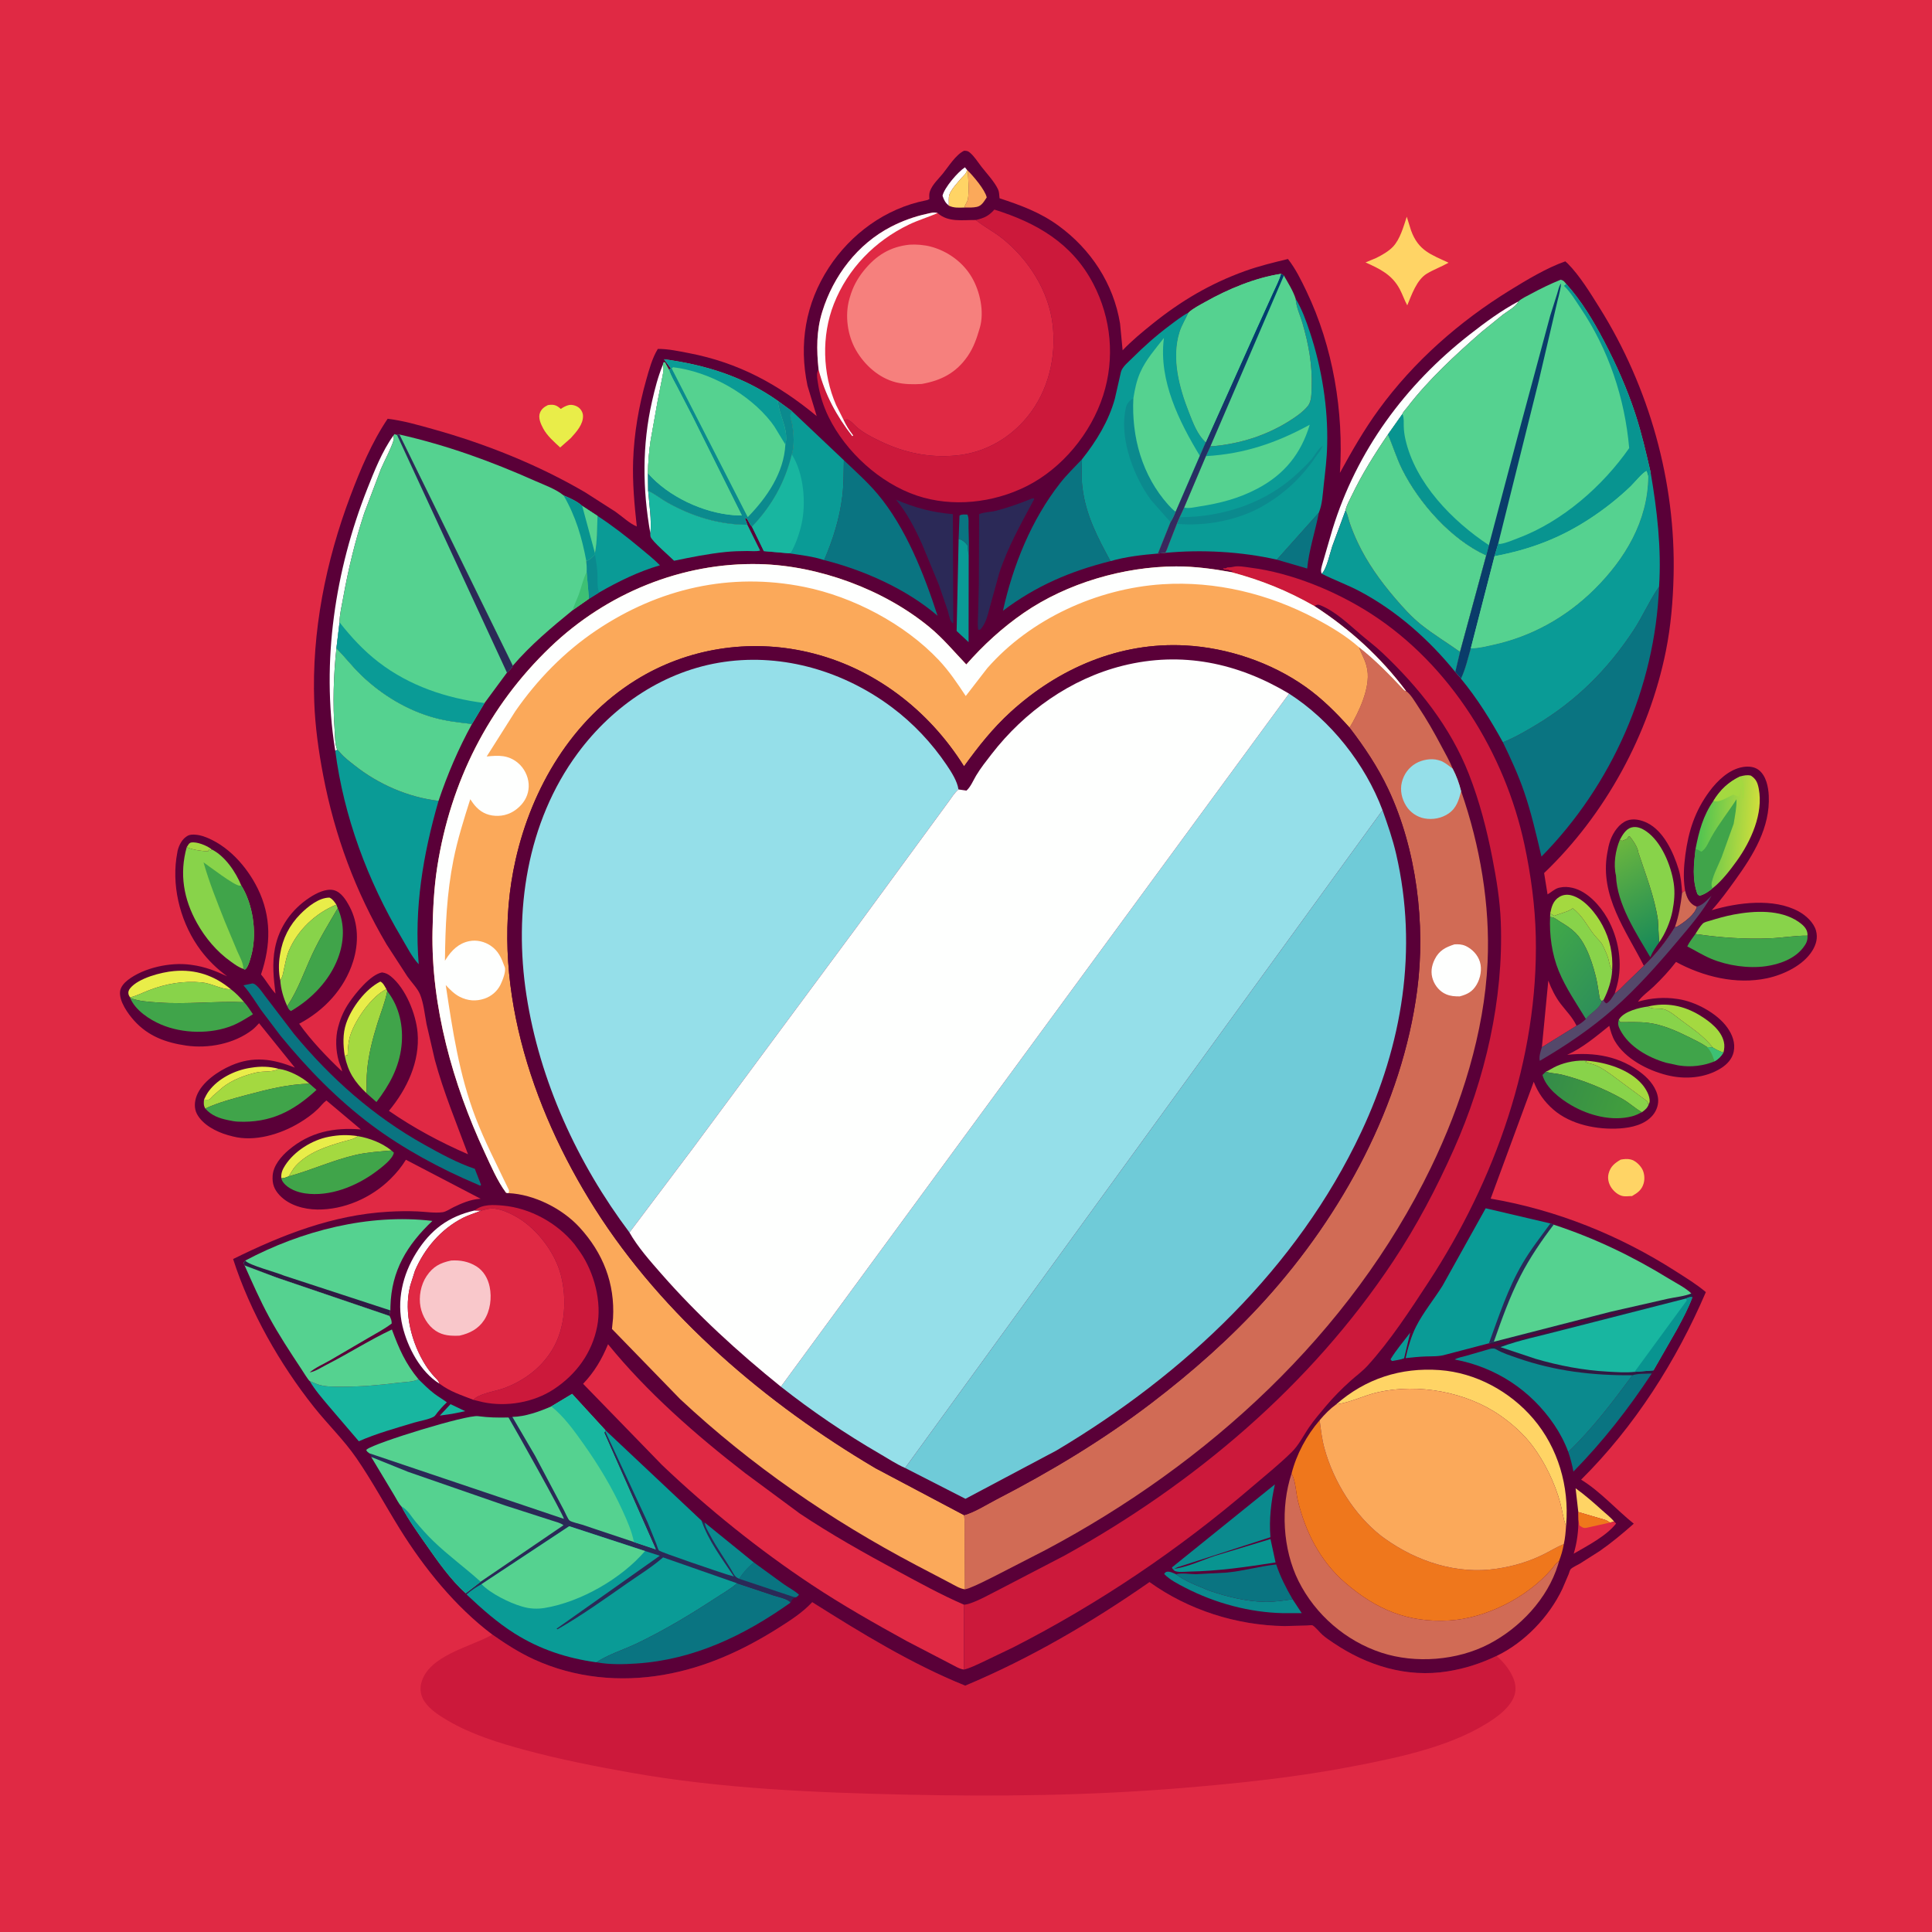 <svg version="1.1" xmlns="http://www.w3.org/2000/svg" style="display: block;" viewBox="0 0 2048 2048" width="1024" height="1024">
<defs>
	<linearGradient id="Gradient1" gradientUnits="userSpaceOnUse" x1="1707.82" y1="893.919" x2="1766.15" y2="1002.82">
		<stop class="stop0" offset="0" stop-opacity="1" stop-color="rgb(109,183,62)"/>
		<stop class="stop1" offset="1" stop-opacity="1" stop-color="rgb(21,136,89)"/>
	</linearGradient>
	<linearGradient id="Gradient2" gradientUnits="userSpaceOnUse" x1="1733.91" y1="1182.02" x2="1634.71" y2="1146.36">
		<stop class="stop0" offset="0" stop-opacity="1" stop-color="rgb(67,160,60)"/>
		<stop class="stop1" offset="1" stop-opacity="1" stop-color="rgb(52,139,73)"/>
	</linearGradient>
	<linearGradient id="Gradient3" gradientUnits="userSpaceOnUse" x1="1628.63" y1="995.534" x2="1702.1" y2="1054.09">
		<stop class="stop0" offset="0" stop-opacity="1" stop-color="rgb(65,169,72)"/>
		<stop class="stop1" offset="1" stop-opacity="1" stop-color="rgb(46,144,89)"/>
	</linearGradient>
	<linearGradient id="Gradient4" gradientUnits="userSpaceOnUse" x1="1862.02" y1="882.946" x2="1799.15" y2="878.333">
		<stop class="stop0" offset="0" stop-opacity="1" stop-color="rgb(206,222,60)"/>
		<stop class="stop1" offset="1" stop-opacity="1" stop-color="rgb(77,195,81)"/>
	</linearGradient>
	<linearGradient id="Gradient5" gradientUnits="userSpaceOnUse" x1="1299.14" y1="467.53" x2="1273.13" y2="452.758">
		<stop class="stop0" offset="0" stop-opacity="1" stop-color="rgb(62,38,92)"/>
		<stop class="stop1" offset="1" stop-opacity="1" stop-color="rgb(0,62,111)"/>
	</linearGradient>
</defs>
<path transform="translate(0,0)" fill="rgb(224,41,68)" d="M -0 -0 L 2048 0 L 2048 2048 L -0 2048 L -0 -0 z"/>
<path transform="translate(0,0)" fill="rgb(255,212,101)" d="M 1718 1229.24 C 1721.47 1228.61 1725.02 1228.24 1728.5 1229.06 C 1733.26 1230.19 1737.73 1234.33 1740.29 1238.38 C 1743.12 1242.84 1743.79 1249.28 1742.36 1254.33 C 1740.37 1261.34 1736.04 1264.41 1730.01 1267.88 L 1728.81 1267.89 C 1726.16 1267.97 1723.12 1268.39 1720.5 1267.94 C 1715.53 1267.1 1710.8 1263.03 1708.06 1258.94 C 1705.15 1254.58 1703.82 1249.07 1705.22 1243.88 C 1707.22 1236.47 1711.59 1233.01 1718 1229.24 z"/>
<path transform="translate(0,0)" fill="rgb(233,237,73)" d="M 580.647 429.5 L 581.583 429.293 C 586.617 428.669 589.438 429.232 593.357 432.537 L 594.469 433.5 C 596.932 431.735 600.025 430.063 603.005 429.379 C 606.283 428.626 610.657 429.918 613.311 431.922 C 615.894 433.871 617.825 437.182 617.991 440.439 C 618.466 449.768 610.849 458.009 605.042 464.422 L 593.81 474.346 C 587.311 468.334 580.018 462.08 575.802 454.184 C 573.277 449.455 570.164 442.761 572.484 437.318 C 574.18 433.339 576.91 431.387 580.647 429.5 z"/>
<path transform="translate(0,0)" fill="rgb(255,212,101)" d="M 1491.23 229.743 L 1495.8 244.384 C 1503.58 265.676 1516.76 269.717 1535.53 278.483 C 1528.07 282.744 1519.84 285.674 1512.5 290.101 C 1501.7 296.616 1496.34 312.723 1491.75 323.686 C 1488.72 318.186 1486.74 312.064 1483.78 306.5 C 1475.6 291.125 1462.65 284.959 1447.51 278.181 L 1458.92 273.419 C 1464.94 270.41 1471.8 266.554 1476.5 261.668 C 1484.15 253.719 1487.85 240.064 1491.23 229.743 z"/>
<path transform="translate(0,0)" fill="rgb(90,0,56)" d="M 1742.6 1023.84 C 1723.56 986.306 1695.85 949.893 1703.67 904.818 C 1704.52 899.922 1705.42 894.973 1707.18 890.309 C 1710.25 882.149 1716.23 873.133 1724.7 869.844 C 1731.66 867.137 1740.09 869.274 1746.47 872.5 C 1763.63 881.174 1773.88 903.615 1779.27 921.082 C 1781.85 929.435 1782.53 937.687 1783.08 946.367 L 1786.3 944.105 C 1787.91 950.145 1789.91 956.033 1795.5 959.537 C 1796.56 960.2 1797.67 960.593 1798.84 961.02 C 1797.03 969.236 1785.9 977.361 1778.79 981.734 C 1776.93 982.881 1777.74 982.516 1775.43 982.879 C 1765.92 998.402 1755.63 1011.08 1742.6 1023.84 z"/>
<path transform="translate(0,0)" fill="rgb(209,107,85)" d="M 1786.3 944.105 C 1787.91 950.145 1789.91 956.033 1795.5 959.537 C 1796.56 960.2 1797.67 960.593 1798.84 961.02 C 1797.03 969.236 1785.9 977.361 1778.79 981.734 C 1776.93 982.881 1777.74 982.516 1775.43 982.879 C 1779.74 970.578 1781.59 959.24 1783.08 946.367 L 1786.3 944.105 z"/>
<path transform="translate(0,0)" fill="rgb(136,211,74)" d="M 1717.13 890.23 C 1719.8 885.276 1723.41 878.798 1729.26 877.183 C 1735.05 875.582 1740.45 878.032 1745.13 881.255 C 1761.27 892.383 1771.36 917.472 1774.2 936.168 C 1775.73 946.211 1774.76 955.861 1772.87 965.759 C 1770.79 976.628 1765.17 989.961 1758.73 998.972 L 1757.45 975.036 C 1753.81 950.511 1744.44 927.158 1736.74 903.692 C 1736.25 898.287 1730.83 890.552 1727.51 886.5 L 1725.99 886.995 C 1725.36 888.874 1724.84 889.169 1722.99 889.995 C 1722.15 890.372 1721.25 890.594 1720.42 890.984 L 1719.52 891.416 L 1717.13 890.23 z"/>
<path transform="translate(0,0)" fill="url(#Gradient1)" d="M 1717.13 890.23 L 1719.52 891.416 L 1720.42 890.984 C 1721.25 890.594 1722.15 890.372 1722.99 889.995 C 1724.84 889.169 1725.36 888.874 1725.99 886.995 L 1727.51 886.5 C 1730.83 890.552 1736.25 898.287 1736.74 903.692 C 1744.44 927.158 1753.81 950.511 1757.45 975.036 L 1758.73 998.972 C 1755.38 1003.71 1752.17 1008.22 1749.85 1013.57 L 1749.39 1014.68 C 1734.45 989.262 1714.06 958.613 1713.01 928.174 C 1710.09 916.223 1712.45 901.369 1717.13 890.23 z"/>
<path transform="translate(0,0)" fill="rgb(204,25,59)" d="M 521.924 1732.73 C 536.162 1742.7 550.438 1751.89 566.281 1759.13 C 609.224 1778.75 657.24 1783.41 703.58 1775.36 C 747.953 1767.65 787.577 1749.47 825.439 1725.55 C 837.9 1717.68 850.955 1709.26 861.017 1698.37 C 912.581 1730.9 966.505 1763.99 1023.17 1786.87 C 1092.02 1758.05 1157.37 1719.72 1218.53 1677.09 C 1259.98 1706.8 1310.46 1722.81 1361.45 1723.73 L 1385.54 1723.09 C 1386.49 1723.05 1390.38 1722.55 1391.14 1722.88 C 1393.97 1724.13 1399.15 1730.72 1401.96 1733.16 C 1405.49 1736.22 1409.45 1738.82 1413.32 1741.44 C 1449.11 1765.66 1491.15 1778.7 1534.52 1771.71 C 1553.23 1768.69 1569.38 1763.45 1586.54 1755.31 C 1589.93 1758.53 1593.26 1761.75 1596.13 1765.47 C 1602.31 1773.48 1607.88 1783.37 1606.17 1793.84 C 1604.29 1805.33 1593.13 1815.32 1584 1821.69 C 1542.53 1850.64 1484.8 1862.57 1435.82 1872.09 C 1375.31 1883.86 1314.37 1890.29 1253 1895.36 C 1155.3 1903.43 1057.95 1904.58 960 1902.39 C 862.967 1900.22 764.267 1896.08 668.5 1879.07 C 630.9 1872.39 593.384 1865.02 556.5 1855.06 C 528.485 1847.5 499.197 1838.44 474.096 1823.56 C 465.375 1818.39 455.41 1812.02 449.775 1803.36 C 445.963 1797.5 444.845 1790.74 446.608 1783.96 C 454.148 1754.96 498.355 1745.95 520.989 1733.27 L 521.924 1732.73 z"/>
<path transform="translate(0,0)" fill="rgb(90,0,56)" d="M 521.924 1732.73 C 482.72 1703.26 449.47 1662.1 423.75 1620.6 C 408.328 1595.72 394.419 1569.77 377.802 1545.64 C 364.602 1526.47 347.41 1509.88 332.895 1491.64 C 296.573 1445.97 265.004 1390.3 247.1 1334.63 C 299.234 1308.9 352.727 1287.89 411.433 1284.49 C 421.73 1283.89 432.254 1283.69 442.559 1284.15 C 450.894 1284.52 460.923 1286.1 469.165 1285 C 472.85 1284.51 477.362 1281.33 480.724 1279.7 C 489.288 1275.53 498.66 1271.56 508.224 1270.83 L 509.513 1270.74 L 430.275 1229.39 C 425.52 1237.16 420.058 1243.68 413.57 1250.06 C 393.441 1269.85 364.659 1282.51 336.319 1282.15 C 322.08 1281.96 306.308 1277.64 296.323 1266.95 C 290.563 1260.79 288.488 1254.84 288.993 1246.5 C 289.652 1235.59 298.12 1225.69 306.156 1218.91 C 328.546 1200.02 353.831 1194.91 382.517 1197.25 L 346.013 1166.55 C 342.669 1168.92 340.015 1172.62 337.064 1175.5 C 331.106 1181.32 324.372 1186.04 317.256 1190.33 C 297.29 1202.35 269.801 1210.7 246.645 1204.63 L 245 1204.18 L 241.562 1203.28 C 229.366 1199.79 214.771 1192.36 208.697 1180.7 C 205.633 1174.81 206.149 1167.77 208.438 1161.7 C 213.969 1147.03 231.171 1135.48 244.929 1129.5 C 268.63 1119.2 289.334 1122.43 312.595 1131.74 L 274.636 1084.66 C 272.322 1087.14 269.974 1089.74 267.275 1091.81 C 248.102 1106.53 220.824 1111.8 197.168 1108.33 C 175.641 1105.17 157.032 1098.39 142.176 1081.88 C 135.612 1074.59 126.21 1061.42 127.267 1051.14 C 127.782 1046.14 131.688 1041.84 135.5 1038.88 C 152.344 1025.81 180.643 1019.78 201.6 1022.62 L 203.5 1022.88 C 217.262 1024.73 228.335 1029.16 240.84 1034.93 C 230.251 1027.25 220.602 1017.83 212.763 1007.36 C 192.445 980.22 182.328 943.587 186.907 910 L 188.239 902 C 189.791 895.601 193.188 889.022 199.163 885.819 C 203.234 883.636 211.453 885.094 215.527 886.492 C 241.005 895.235 261.557 918.253 273.188 941.858 C 287.858 971.633 287.196 1001.99 276.695 1032.96 C 282.153 1039.34 286.345 1047.2 292.041 1053.22 C 290.002 1037.06 288.351 1021.27 291.471 1005.14 C 295.823 982.653 309.146 963.956 328.271 951.431 C 335.031 947.005 345.567 941.522 353.848 943.621 C 361.776 945.631 366.942 954.21 370.524 960.953 C 380.081 978.942 380.335 999.97 374.303 1019.18 C 365.19 1048.19 343.69 1071.18 317.126 1085.21 C 329.883 1103.18 346.684 1120.62 362.674 1135.8 C 362.18 1132.29 360.107 1128.34 359.101 1124.85 C 355.875 1113.67 355.381 1100.05 358.419 1088.79 L 358.925 1087 C 361.34 1078.16 365.15 1070.06 370.316 1062.5 C 377.01 1052.7 392.755 1033.06 405 1030.81 C 408.92 1031.37 411.418 1032.62 414.5 1035.14 C 430.071 1047.87 440.896 1074.77 442.636 1094.5 C 445.339 1125.18 431.471 1154.43 412.277 1177.53 C 438.528 1195.71 466.853 1210.86 496.111 1223.57 C 483.771 1190.28 470.207 1157.81 460.925 1123.45 L 452.167 1085.63 C 450.228 1075.58 449.126 1063.42 445.228 1054 C 442.628 1047.71 435.88 1040.88 431.932 1035.22 L 409.873 1001.22 C 376.774 945.183 354.829 885.864 342.623 822.027 C 337.745 796.512 334.055 770.089 333.106 744.097 C 330.389 669.681 345.219 595.244 371.414 525.791 C 381.93 497.91 394.205 468.652 410.94 443.896 C 427.158 445.846 443.296 450.519 459 454.905 C 514.888 470.516 570.389 492.626 620.523 522.021 L 652.286 542.379 C 658.84 546.91 667.92 555.391 675.013 558.045 C 672.484 534.918 670.368 511.776 671.144 488.486 C 672.094 459.963 677.145 430.444 684.939 403 C 688.113 391.827 691.241 379.8 697.34 369.85 C 708.219 369.784 719.572 372.259 730.244 374.31 C 782.84 384.421 824.644 407.147 865.728 441.062 L 855.998 408.945 C 846.668 364.666 853.864 321.664 878.542 283.775 C 901.905 247.903 938.835 220.797 981.316 212.444 C 983.155 212.083 983.433 212.027 985.169 211 C 984.999 208.095 984.796 205.238 985.86 202.468 C 988.633 195.246 994.723 189.846 999.501 183.952 C 1005.71 176.292 1013.02 164.135 1022 159.769 C 1024.78 159.951 1025.8 159.862 1028.04 161.706 C 1032.71 165.557 1036.65 171.954 1040.39 176.757 C 1046.05 184.025 1053.98 192.337 1057.92 200.637 C 1059.09 203.103 1059.22 206.083 1059.44 208.763 L 1059.54 210.16 C 1081.99 217.566 1102.33 224.963 1121.7 238.993 C 1156.32 264.073 1180.42 300.692 1187.31 343 L 1190.03 371.333 C 1199.86 361.032 1210.76 352.062 1221.84 343.156 C 1252.13 318.818 1283.12 300.53 1319.76 287.308 C 1334.61 281.947 1349.96 278.285 1365.28 274.548 C 1373.43 284.947 1379.23 296.871 1384.91 308.736 C 1413.06 367.515 1424.56 436.33 1420.37 501.267 C 1432.95 478.23 1445.96 455.557 1461.43 434.304 C 1498.55 383.286 1547.08 340.652 1600.66 307.648 C 1618.44 296.698 1639.59 283.928 1659.3 277.033 L 1661.71 279.207 C 1674.58 292.147 1685.87 310.735 1695.55 326.197 C 1748.22 410.301 1776.47 510.847 1774.08 610.186 C 1773.43 637.075 1771.16 664.017 1765.84 690.402 C 1748.09 778.352 1701.69 863.515 1636.83 925.473 L 1640.48 948.09 C 1644.39 945.879 1648.06 942.145 1652.49 941.073 L 1653.5 940.86 C 1658.17 939.82 1662.43 940.1 1667.09 941.189 C 1682.55 944.804 1696.13 959.868 1703.7 973.132 C 1715.82 994.371 1720.46 1021.17 1714.05 1045 L 1711.69 1053.08 C 1715.88 1050.39 1719.55 1046.15 1723.12 1042.66 L 1742.6 1023.84 C 1755.63 1011.08 1765.92 998.402 1775.43 982.879 C 1777.74 982.516 1776.93 982.881 1778.79 981.734 C 1785.9 977.361 1797.03 969.236 1798.84 961.02 C 1797.67 960.593 1796.56 960.2 1795.5 959.537 C 1789.91 956.033 1787.91 950.145 1786.3 944.105 L 1786.03 942.457 C 1784.18 930.568 1784.95 918.281 1786.51 906.404 C 1789.84 881.074 1796.67 859.742 1812.07 838.903 C 1820.46 827.548 1832.97 815.47 1847.5 813.089 C 1853.34 812.133 1859.7 812.553 1864.5 816.341 C 1872.17 822.399 1874.52 834.155 1874.96 843.38 C 1876.58 877.278 1858.6 906.312 1839.52 932.763 C 1831.53 943.843 1823.74 954.679 1814.56 964.828 C 1842.14 956.683 1880.04 951.676 1906.59 966.113 C 1914.26 970.288 1922.65 977.876 1925.03 986.5 C 1927.15 994.162 1925.21 1001.19 1921.11 1007.83 C 1911.46 1023.43 1890.43 1033.34 1873.06 1037.02 C 1840.52 1043.92 1805.66 1035.4 1776.64 1019.7 C 1769.53 1028.93 1761.57 1037.52 1753.18 1045.6 C 1748.12 1050.48 1740.08 1056.15 1736.29 1061.88 L 1737.46 1061.54 C 1750.39 1057.89 1764.2 1056.86 1777.5 1058.86 L 1778.95 1059.06 C 1797.06 1061.71 1820.12 1073.98 1830.96 1089.17 C 1836.36 1096.74 1839.75 1105.49 1837.79 1114.89 C 1836.22 1122.48 1830.84 1128.23 1824.45 1132.28 C 1807.58 1142.97 1786 1144.48 1767 1139.7 C 1746.34 1134.5 1722.8 1122.4 1711.73 1103.46 C 1708.94 1098.69 1707.24 1092.78 1705.89 1087.45 C 1692.01 1098.6 1677.65 1110.81 1661.31 1118.16 C 1690.28 1115.06 1717.88 1119.68 1741.03 1138.32 C 1748.91 1144.66 1756.25 1153.76 1757.59 1164.05 C 1758.42 1170.47 1756.18 1177.12 1752.1 1182.06 C 1743.79 1192.14 1729.63 1195.34 1717.23 1196.18 C 1693.41 1197.78 1665.21 1192.36 1646.61 1176.18 C 1637.07 1167.88 1630.4 1158.48 1625.83 1146.72 L 1580.18 1270.61 C 1649.84 1282.48 1717.15 1309.59 1776.49 1347.68 C 1787.33 1354.64 1798.42 1361.34 1808.27 1369.69 C 1776.94 1442.86 1732.69 1512.24 1676.06 1568.51 C 1696.49 1581.03 1713.15 1600.13 1731.87 1615.17 C 1720.32 1625.4 1708.65 1635.12 1696 1643.99 L 1674.65 1657.56 C 1672.09 1659.09 1666.82 1661.34 1664.88 1663.52 C 1664.13 1664.35 1663.31 1667.48 1662.86 1668.6 L 1656.12 1684.38 C 1642.07 1713.92 1616.14 1741.08 1586.54 1755.31 C 1569.38 1763.45 1553.23 1768.69 1534.52 1771.71 C 1491.15 1778.7 1449.11 1765.66 1413.32 1741.44 C 1409.45 1738.82 1405.49 1736.22 1401.96 1733.16 C 1399.15 1730.72 1393.97 1724.13 1391.14 1722.88 C 1390.38 1722.55 1386.49 1723.05 1385.54 1723.09 L 1361.45 1723.73 C 1310.46 1722.81 1259.98 1706.8 1218.53 1677.09 C 1157.37 1719.72 1092.02 1758.05 1023.17 1786.87 C 966.505 1763.99 912.581 1730.9 861.017 1698.37 C 850.955 1709.26 837.9 1717.68 825.439 1725.55 C 787.577 1749.47 747.953 1767.65 703.58 1775.36 C 657.24 1783.41 609.224 1778.75 566.281 1759.13 C 550.438 1751.89 536.162 1742.7 521.924 1732.73 z"/>
<path transform="translate(0,0)" fill="rgb(24,182,160)" d="M 477.579 1488.48 L 493.134 1495.91 L 479.248 1498.73 L 466.211 1500.6 L 477.579 1488.48 z"/>
<path transform="translate(0,0)" fill="rgb(164,217,64)" d="M 197.945 898.018 C 199.184 896.263 200.325 893.544 202.505 893.131 C 208.519 891.991 218.791 896.193 223.51 899.689 L 224.294 900.352 L 223.569 901.571 L 221.492 900.649 L 220.5 902.49 C 213.607 902.145 204.17 900.938 197.945 898.018 z"/>
<path transform="translate(0,0)" fill="rgb(10,155,150)" d="M 1494.9 1412.63 L 1488.43 1439.86 C 1484.5 1441.46 1479.68 1441.91 1475.5 1442.71 L 1473.99 1440.97 C 1479.95 1431.02 1487.9 1421.91 1494.9 1412.63 z"/>
<path transform="translate(0,0)" fill="rgb(254,255,254)" d="M 1005.77 218.007 C 1002.09 214.865 1000.6 212.068 999.119 207.5 C 1000.98 198.94 1015.42 182.216 1022.88 177.359 L 1025.08 180.122 C 1024.45 184.168 1021.72 185.85 1019.16 188.753 C 1015.5 192.896 1007.91 201.319 1006.35 206.42 C 1005.32 209.798 1005.99 214.447 1005.77 218.007 z"/>
<path transform="translate(0,0)" fill="rgb(10,116,129)" d="M 1016.2 571.328 L 1017.12 546.5 C 1019.89 544.887 1022.34 545.454 1025.52 545.5 C 1027.28 549.244 1026.61 555.066 1026.69 559.177 C 1026.87 568.864 1027.37 578.864 1026.85 588.534 C 1026.21 585.271 1026.1 581.814 1025.81 578.5 C 1023.31 575.081 1020.41 572.193 1016.2 571.328 z"/>
<path transform="translate(0,0)" fill="rgb(251,169,90)" d="M 1025.75 180.652 C 1031.7 186.649 1044.18 201.1 1045.97 209.267 C 1043.1 213.459 1040.84 218.123 1035.51 219.3 C 1031.3 220.231 1026.69 220.003 1022.39 219.976 C 1022.86 216.97 1025.54 214.089 1026.06 210.827 C 1027.49 201.818 1026.46 189.827 1025.75 180.652 z"/>
<path transform="translate(0,0)" fill="rgb(255,212,101)" d="M 1673.07 1602.84 L 1670.2 1577.63 C 1680.12 1584.77 1689.13 1592.7 1698.2 1600.88 C 1702.37 1604.65 1707.59 1608.56 1711.02 1612.96 L 1706.48 1614.02 C 1702.82 1610.91 1698.45 1610.38 1694 1609 L 1673.07 1602.84 z"/>
<path transform="translate(0,0)" fill="rgb(255,212,101)" d="M 1025.08 180.122 L 1025.75 180.652 C 1026.46 189.827 1027.49 201.818 1026.06 210.827 C 1025.54 214.089 1022.86 216.97 1022.39 219.976 C 1016.55 220.147 1011.2 220.623 1005.77 218.007 C 1005.99 214.447 1005.32 209.798 1006.35 206.42 C 1007.91 201.319 1015.5 192.896 1019.16 188.753 C 1021.72 185.85 1024.45 184.168 1025.08 180.122 z"/>
<path transform="translate(0,0)" fill="rgb(233,237,73)" d="M 216.267 1165.62 C 217.71 1162.44 219.347 1159.3 221.44 1156.5 C 231.307 1143.29 248.681 1134.65 264.667 1132.07 L 266.5 1131.79 C 276.064 1130.18 286.02 1130.42 295.382 1133 C 289.91 1136.76 278.938 1135.23 272 1136.83 C 259.956 1139.59 246.225 1144.57 236.414 1152.34 L 225.537 1161.79 C 224.582 1162.69 222.458 1165.3 221.5 1165.65 C 220.584 1165.98 217.383 1165.61 216.267 1165.62 z"/>
<path transform="translate(0,0)" fill="rgb(164,217,64)" d="M 1682.83 1124.51 C 1702.92 1126.21 1727.25 1133.69 1740.81 1149.54 C 1744.53 1153.9 1749.06 1161.51 1748.72 1167.5 C 1748.66 1168.58 1748.33 1169.18 1747.93 1170.1 L 1746.8 1170.46 L 1747 1169 C 1745.85 1167.05 1746.45 1167.54 1744.75 1166.41 L 1707.06 1138.5 C 1699.85 1133.56 1693.86 1129.26 1685.1 1127.32 C 1683.05 1126.87 1682.29 1126.8 1680.5 1125.63 L 1682.83 1124.51 z"/>
<path transform="translate(0,0)" fill="rgb(254,255,254)" d="M 702.558 386.963 C 704.175 390.297 703.085 394.165 702.519 397.691 L 697.034 425.66 L 689.669 467.107 C 688.03 478.335 686.937 490.362 686.882 501.711 L 687.062 520.199 C 688.206 534.546 690.884 551.273 689.418 565.46 C 681.049 518.602 680.637 471.905 691.193 425.379 C 694.166 412.274 697.425 399.416 702.558 386.963 z"/>
<path transform="translate(0,0)" fill="rgb(233,237,73)" d="M 365.423 1119.13 C 363.669 1107.87 363.187 1095.96 366.879 1085.01 C 372.511 1068.3 387.308 1048.5 403.165 1040.5 C 406.175 1041.71 407.933 1045.79 409.565 1048.51 C 393.986 1056.13 377.266 1080.18 371.681 1096.38 C 369.313 1103.25 368.713 1111.3 368.5 1118.54 L 366.834 1118.76 L 365.423 1119.13 z"/>
<path transform="translate(0,0)" fill="rgb(233,237,73)" d="M 298.219 1248.97 C 297.728 1243.65 299.417 1239.74 302.293 1235.28 C 312.016 1220.23 330.794 1208.47 348.243 1205.09 C 359.231 1202.96 368.179 1202.71 379.312 1204.34 C 374.877 1207.79 369.304 1208.56 364 1210.08 C 345.863 1215.3 326.159 1221.76 313.173 1236.22 C 310.241 1239.49 308.468 1243.47 305.946 1247.02 C 303.43 1247.95 300.95 1249.17 298.219 1248.97 z"/>
<path transform="translate(0,0)" fill="rgb(224,41,68)" d="M 1673.07 1602.84 L 1694 1609 C 1698.45 1610.38 1702.82 1610.91 1706.48 1614.02 L 1711.02 1612.96 C 1711.78 1613.52 1712.45 1614.32 1713.12 1615 C 1703.13 1628 1682.41 1638.77 1668.21 1646.96 C 1671.73 1635.15 1673.27 1623.02 1673.22 1610.73 L 1673.07 1602.84 z"/>
<path transform="translate(0,0)" fill="rgb(239,119,28)" d="M 1673.07 1602.84 L 1694 1609 C 1698.45 1610.38 1702.82 1610.91 1706.48 1614.02 L 1681.99 1619.49 C 1678.33 1620.24 1676.98 1618.88 1674.21 1617 L 1673.22 1610.73 L 1673.07 1602.84 z"/>
<path transform="translate(0,0)" fill="rgb(10,116,129)" d="M 1353.5 593.25 L 1398.05 543.381 C 1394.36 562.879 1387.51 582.996 1385.69 602.667 L 1353.5 593.25 z"/>
<path transform="translate(0,0)" fill="rgb(233,237,73)" d="M 297.118 1039.09 C 295.283 1030.95 295.289 1021.28 296.656 1013.08 L 296.929 1011.5 C 299.526 995.023 306.782 980.622 318.58 968.795 C 326.171 961.185 338.024 951.452 349.308 951.5 C 352.831 953.238 354.356 955.776 356.553 958.946 C 334.65 967.869 315.692 985.661 306.324 1007.56 C 303.567 1014.01 302.396 1021.19 300.876 1028 C 300.047 1031.72 299.508 1036.06 297.118 1039.09 z"/>
<path transform="translate(0,0)" fill="rgb(164,217,64)" d="M 1746.75 1066.98 C 1766.39 1062.2 1785.1 1065.99 1802.13 1076.46 C 1812.45 1082.81 1824.45 1092.02 1827.37 1104.38 C 1828.28 1108.26 1827.9 1111.88 1826.95 1115.71 C 1822.81 1114.66 1819.15 1112.51 1815.48 1110.4 C 1806.74 1098.52 1792.87 1089.57 1781.17 1080.81 C 1775.97 1076.92 1770.08 1071.67 1763.79 1069.86 C 1758.19 1068.24 1751.63 1070.47 1746.75 1066.98 z"/>
<path transform="translate(0,0)" fill="rgb(224,41,68)" d="M 1634.46 1110.1 L 1641.27 1039.5 C 1644.55 1048.24 1648.81 1056.86 1654.5 1064.29 C 1660.44 1072.05 1667 1078.41 1671.19 1087.35 L 1634.46 1110.1 z"/>
<path transform="translate(0,0)" fill="rgb(233,237,73)" d="M 137.931 1057.29 C 137.426 1056.52 136.683 1055.48 136.427 1054.6 C 135.614 1051.83 136.268 1049.66 138.054 1047.5 C 146.956 1036.73 170.925 1030.55 184.5 1029.35 C 207.458 1027.31 227.245 1034.09 244.827 1048.69 L 243.196 1048.66 C 233.586 1048.26 223.739 1042.26 213.602 1041.34 C 194.171 1039.57 176.069 1042.75 157.96 1049.68 C 151.444 1052.18 144.709 1055.69 137.931 1057.29 z"/>
<path transform="translate(0,0)" fill="rgb(10,155,150)" d="M 1016.2 571.328 C 1020.41 572.193 1023.31 575.081 1025.81 578.5 C 1026.1 581.814 1026.21 585.271 1026.85 588.534 L 1026.74 680.685 L 1014.07 668.871 L 1016.2 571.328 z"/>
<path transform="translate(0,0)" fill="rgb(164,217,64)" d="M 1643.29 968.279 C 1644.7 961.246 1646.35 954.831 1652.9 950.792 C 1656.7 948.445 1661.18 947.929 1665.5 949.024 C 1679.59 952.598 1692.08 968.557 1698.62 980.787 C 1706.73 995.949 1709.9 1011.23 1708.98 1028.37 C 1706.05 1024.14 1706.15 1020.56 1704.74 1015.83 C 1703.53 1011.74 1701.46 1007.43 1699.69 1003.54 C 1697.09 997.845 1693.28 995.391 1689.62 990.66 C 1682.23 981.087 1677.14 970.149 1667.17 962.883 C 1664.28 964.804 1661.72 966.082 1658.36 967.057 L 1647.5 970.79 L 1643.29 968.279 z"/>
<path transform="translate(0,0)" fill="rgb(136,211,74)" d="M 1716 1081.08 L 1716.57 1080.07 C 1722.06 1071.93 1737.64 1068.16 1746.75 1066.98 C 1751.63 1070.47 1758.19 1068.24 1763.79 1069.86 C 1770.08 1071.67 1775.97 1076.92 1781.17 1080.81 C 1792.87 1089.57 1806.74 1098.52 1815.48 1110.4 L 1809.68 1110 C 1803.72 1105.84 1796.88 1102.62 1790.38 1099.39 C 1776.8 1092.65 1761.82 1085.97 1746.59 1084.19 C 1737.14 1083.08 1727.04 1083.6 1717.5 1083.54 L 1716 1081.08 z"/>
<path transform="translate(0,0)" fill="rgb(11,138,142)" d="M 1370.15 1695.21 L 1379.88 1709.99 L 1360 1710.01 C 1324.3 1709.24 1288.14 1699.39 1256.49 1683.09 C 1248.81 1679.14 1240.13 1674.76 1234.08 1668.5 C 1234.87 1667.47 1235.17 1666.62 1236.5 1666.25 C 1239.51 1665.4 1243.01 1667.15 1245.72 1668.36 L 1246.59 1668.76 C 1254.11 1674.58 1265.16 1679.48 1274.01 1682.9 C 1276.98 1684.05 1279.64 1685.46 1282.72 1686.5 C 1300.75 1692.58 1321.77 1697.77 1340.91 1698.03 C 1350.83 1698.16 1360.4 1696.77 1370.15 1695.21 z"/>
<path transform="translate(0,0)" fill="rgb(254,255,254)" d="M 503.136 1283.15 L 510.175 1283.3 C 503.679 1285.92 496.987 1287.82 490.719 1291 C 467.608 1302.74 450.016 1323.32 439.877 1347 L 434.955 1362.5 L 434.49 1364.35 C 427.993 1391.58 436.272 1423.68 451.027 1447.07 C 453.62 1451.18 456.595 1454.97 459.792 1458.63 C 461.929 1461.07 465.039 1463.51 465.772 1466.7 C 445.581 1454.2 432.022 1428.21 426.671 1405.73 C 420.288 1378.92 426.754 1351.31 441.098 1328.26 C 456.368 1303.72 475.042 1289.64 503.136 1283.15 z"/>
<path transform="translate(0,0)" fill="rgb(164,217,64)" d="M 379.312 1204.34 C 392.002 1206.52 404.803 1211.48 414.949 1219.56 C 402.513 1220.66 389.698 1221.38 377.5 1224.16 C 353.102 1229.7 330.09 1240.46 305.946 1247.02 C 308.468 1243.47 310.241 1239.49 313.173 1236.22 C 326.159 1221.76 345.863 1215.3 364 1210.08 C 369.304 1208.56 374.877 1207.79 379.312 1204.34 z"/>
<path transform="translate(0,0)" fill="rgb(47,26,67)" d="M 1792.9 1371.08 L 1794.77 1373.5 L 1793.99 1375.16 C 1791.22 1374.59 1789.93 1375.46 1787.32 1376.43 L 1653.71 1410.58 C 1633.07 1416.12 1610.49 1420.52 1590.52 1428.01 L 1627.54 1440.34 C 1652.47 1447.67 1678.55 1452.62 1704.5 1454.01 C 1713.88 1454.52 1723.3 1455.24 1732.67 1454.24 L 1752.77 1452.64 L 1750.9 1456.01 C 1744.36 1456.24 1736.61 1455.91 1730.34 1457.81 C 1688.64 1458.19 1648.06 1453.42 1608.56 1439.56 C 1601.32 1437.01 1592.85 1434.45 1586.27 1430.49 C 1584.01 1429.12 1582.85 1429.57 1580.27 1429.66 L 1580.01 1428.78 L 1581 1427.76 L 1583.75 1427.75 C 1586.32 1427.12 1589.43 1425.44 1592.01 1425.01 C 1595.22 1424.46 1591.91 1425.65 1594.72 1424.53 C 1595.87 1424.08 1596.86 1423.89 1598 1423.51 C 1599.71 1422.93 1601.14 1422.14 1603.01 1422.01 C 1604.8 1421.87 1605.4 1421.3 1607.01 1421.01 C 1609.06 1420.63 1608.76 1420.81 1610.5 1419.51 L 1612.5 1420 L 1614.5 1418.51 C 1617.19 1419.39 1617.48 1417.26 1620.5 1418 L 1621.5 1416.51 L 1623 1417 L 1625.5 1415.51 C 1628.19 1416.39 1628.48 1414.26 1631.5 1415 L 1633.5 1413.51 L 1635 1414 L 1637 1412.76 L 1638.5 1413 C 1640.5 1412.01 1645.72 1410.39 1648 1410.01 C 1649.49 1409.76 1650.61 1409.26 1652.01 1409.01 C 1655.18 1408.42 1659.44 1407.65 1662.5 1406.51 L 1664 1405.76 C 1664.99 1405.47 1666.06 1405.49 1667.03 1405.13 L 1668 1404.76 L 1669.5 1404.51 L 1671 1403.76 C 1672.08 1403.39 1673.84 1403.02 1675 1402.76 L 1676.5 1402.51 L 1678 1401.76 C 1679.09 1401.39 1680.84 1401.02 1682 1400.76 C 1684.03 1400.29 1687.08 1398.8 1689 1398.76 L 1690.5 1399 L 1692.5 1397.51 L 1695.5 1398 L 1696.5 1396.51 L 1703 1396 L 1704.01 1395.01 C 1706.39 1395 1708.7 1394.35 1710.91 1393.47 C 1712.55 1392.82 1714.22 1392.15 1716.01 1392.01 C 1718.28 1391.82 1716.73 1392.34 1718.75 1391.53 C 1720.44 1390.86 1722.17 1390.16 1724 1390.01 C 1726.34 1389.81 1724.68 1390.34 1726.66 1389.55 C 1728.69 1388.74 1730.5 1388.26 1732.69 1388.08 C 1735.14 1387.87 1735.33 1386.51 1738.5 1386.51 L 1739.5 1385.51 L 1742 1386 C 1744.19 1384.54 1746.12 1384.3 1748.72 1384.08 L 1750 1384 L 1751.01 1383.01 L 1758.51 1381.75 L 1754.5 1381.49 C 1753.29 1382.7 1747.55 1383.49 1745.5 1383.49 L 1744.5 1384.49 L 1742.5 1384 L 1740.5 1385.49 C 1738.68 1385.45 1737.53 1385.4 1735.75 1385.99 C 1733.65 1386.7 1731.63 1386.95 1729.5 1387.49 L 1727.75 1387.99 L 1720.15 1389.77 L 1718.99 1389.99 L 1714.99 1390.99 C 1713.61 1391.37 1712.43 1391.78 1710.99 1391.99 C 1709.06 1392.28 1707.64 1392.89 1705.78 1393.26 L 1701.99 1393.99 L 1697.99 1394.99 L 1693.99 1395.99 C 1691.28 1396.73 1688.4 1397.11 1685.75 1397.99 C 1684.44 1398.43 1683.31 1398.64 1681.99 1398.99 L 1677.99 1399.99 L 1673.99 1400.99 L 1669.99 1401.99 L 1668.5 1402.49 C 1667.12 1402.86 1665.82 1403.03 1664.43 1403.5 L 1661.5 1404.49 C 1660.12 1404.86 1658.82 1405.03 1657.43 1405.5 C 1655.58 1406.11 1653.85 1406.49 1651.99 1406.99 L 1650.5 1407.49 C 1649.12 1407.86 1647.82 1408.03 1646.43 1408.5 L 1643.5 1409.49 C 1642.12 1409.86 1640.82 1410.03 1639.43 1410.5 C 1637.58 1411.11 1635.85 1411.49 1633.99 1411.99 L 1629.99 1412.99 L 1625.99 1413.99 L 1621.99 1414.99 L 1617.99 1415.99 L 1613.99 1416.99 L 1609.99 1417.99 L 1605.99 1418.99 L 1604.5 1419.49 L 1592.22 1422.77 L 1585.99 1423.99 C 1584.47 1424.35 1582.26 1425.12 1580.73 1424.85 L 1578.86 1424.11 C 1580.52 1422.92 1581.61 1422.75 1583.57 1422.3 L 1707.34 1390.51 L 1767.77 1376.77 C 1775.73 1375 1785.45 1374.24 1792.9 1371.08 z"/>
<path transform="translate(0,0)" fill="rgb(136,211,74)" d="M 1643.29 968.279 L 1647.5 970.79 L 1658.36 967.057 C 1661.72 966.082 1664.28 964.804 1667.17 962.883 C 1677.14 970.149 1682.23 981.087 1689.62 990.66 C 1693.28 995.391 1697.09 997.845 1699.69 1003.54 C 1701.46 1007.43 1703.53 1011.74 1704.74 1015.83 C 1706.15 1020.56 1706.05 1024.14 1708.98 1028.37 C 1708.39 1039.46 1704.82 1050.07 1699.83 1059.94 L 1698.05 1061.14 C 1697.5 1060.65 1696.79 1060.29 1696.39 1059.66 C 1695.47 1058.23 1695.1 1053.97 1694.78 1052.11 C 1693.8 1046.3 1692.96 1040.51 1691.51 1034.78 C 1688.96 1024.66 1685.74 1014.39 1681.12 1005 C 1674.12 990.797 1667.24 985.044 1654 977.17 C 1651.53 975.698 1648.67 973.219 1645.96 972.492 L 1645.04 972.333 L 1643.18 971.939 L 1643.29 968.279 z"/>
<path transform="translate(0,0)" fill="rgb(8,148,144)" d="M 1244.85 1663 L 1246.66 1662.72 C 1260.4 1660.47 1274.91 1653.59 1288.18 1649.17 L 1346.78 1631.45 L 1352.15 1656.28 C 1321.23 1661.07 1291.64 1665.41 1260.23 1665.97 C 1256.34 1666.04 1247.39 1667.17 1244.57 1664.72 L 1243.77 1663.85 L 1244.85 1663 z"/>
<path transform="translate(0,0)" fill="rgb(164,217,64)" d="M 295.382 1133 C 306.499 1134.49 319.67 1141.43 328.063 1148.76 C 305.286 1149.33 284.499 1154.61 262.55 1160.42 C 247.7 1164.36 231.501 1168.6 217.593 1175.11 C 215.675 1171.66 215.905 1169.48 216.267 1165.62 C 217.383 1165.61 220.584 1165.98 221.5 1165.65 C 222.458 1165.3 224.582 1162.69 225.537 1161.79 L 236.414 1152.34 C 246.225 1144.57 259.956 1139.59 272 1136.83 C 278.938 1135.23 289.91 1136.76 295.382 1133 z"/>
<path transform="translate(0,0)" fill="rgb(254,255,254)" d="M 355.394 795.779 L 355.022 793.495 C 340.515 701.507 355.262 604.54 389.25 518.4 C 396.571 499.846 405.169 478.097 416.865 461.968 C 417.077 462.884 417.479 463.777 417.5 464.717 C 417.605 469.473 406.142 491.378 403.852 497 L 386.07 544.049 C 376.43 573.439 369.198 603.376 363.755 633.79 C 362.275 642.056 359.954 651.384 359.939 659.695 L 356.615 687.183 C 353.512 716.277 352.624 745.918 354.791 775.086 C 355.263 781.429 354.963 788.955 357.433 794.851 L 355.394 795.779 z"/>
<path transform="translate(0,0)" fill="rgb(136,211,74)" d="M 1638.56 1136.13 C 1642.62 1134.4 1646.17 1131.82 1650.19 1130.06 C 1660.18 1125.69 1671.97 1123.53 1682.83 1124.51 L 1680.5 1125.63 C 1682.29 1126.8 1683.05 1126.87 1685.1 1127.32 C 1693.86 1129.26 1699.85 1133.56 1707.06 1138.5 L 1744.75 1166.41 C 1746.45 1167.54 1745.85 1167.05 1747 1169 L 1746.8 1170.46 L 1747.93 1170.1 C 1746.3 1174.65 1744.27 1176.23 1740.48 1179 C 1733.2 1174.89 1727.22 1169.06 1719.95 1164.95 C 1700.78 1154.11 1677.21 1144.59 1655.82 1139.25 C 1650.5 1137.93 1645.13 1137.89 1639.77 1136.46 L 1638.56 1136.13 z"/>
<path transform="translate(0,0)" fill="rgb(136,211,74)" d="M 137.931 1057.29 C 144.709 1055.69 151.444 1052.18 157.96 1049.68 C 176.069 1042.75 194.171 1039.57 213.602 1041.34 C 223.739 1042.26 233.586 1048.26 243.196 1048.66 L 244.827 1048.69 C 250.196 1052.85 254.417 1057.19 258.79 1062.37 C 228.157 1061.07 198.068 1064.89 167.368 1062.67 C 157.572 1061.96 147.237 1061.5 138.029 1057.86 L 137.931 1057.29 z"/>
<path transform="translate(0,0)" fill="rgb(164,217,64)" d="M 409.565 1048.51 L 410.508 1050.66 C 408.269 1062.31 403.627 1073.54 400.087 1084.85 C 395.097 1100.79 390.85 1117.21 389.23 1133.88 C 388.427 1142.15 388.729 1150.7 388.661 1159.01 C 375.902 1146.85 369.053 1136.54 365.423 1119.13 L 366.834 1118.76 L 368.5 1118.54 C 368.713 1111.3 369.313 1103.25 371.681 1096.38 C 377.266 1080.18 393.986 1056.13 409.565 1048.51 z"/>
<path transform="translate(0,0)" fill="rgb(10,116,129)" d="M 1730.34 1457.81 C 1736.61 1455.91 1744.36 1456.24 1750.9 1456.01 C 1725.97 1493.73 1699.53 1527.63 1667.89 1559.96 C 1666.54 1552.73 1664.81 1546.01 1662.42 1539.05 C 1687.59 1514.97 1709.79 1485.85 1730.34 1457.81 z"/>
<path transform="translate(0,0)" fill="rgb(136,211,74)" d="M 356.553 958.946 L 358.03 962.752 C 348.676 978.87 338.924 994.551 331.039 1011.5 C 322.753 1029.31 316.073 1048.91 305.238 1065.36 L 304.515 1066.58 C 300.458 1057.94 297.727 1048.65 297.118 1039.09 C 299.508 1036.06 300.047 1031.72 300.876 1028 C 302.396 1021.19 303.567 1014.01 306.324 1007.56 C 315.692 985.661 334.65 967.869 356.553 958.946 z"/>
<path transform="translate(0,0)" fill="rgb(64,164,74)" d="M 358.03 962.752 C 365.719 979.698 364.767 998.688 358.219 1015.85 C 349.181 1039.55 330.282 1059.03 308.5 1071.7 C 306.086 1070.49 305.634 1068.9 304.515 1066.58 L 305.238 1065.36 C 316.073 1048.91 322.753 1029.31 331.039 1011.5 C 338.924 994.551 348.676 978.87 358.03 962.752 z"/>
<path transform="translate(0,0)" fill="rgb(84,72,106)" d="M 1798.84 961.02 L 1799.76 960.764 C 1805.62 958.859 1809.96 953.735 1814.28 949.546 C 1804.94 966.522 1790.67 982.89 1778.21 997.715 C 1757.23 1022.69 1735.29 1047.32 1710.83 1069 C 1687.22 1089.91 1659.51 1108.67 1632.27 1124.52 C 1631.02 1120.88 1633.19 1113.82 1634.46 1110.1 L 1671.19 1087.35 C 1674.98 1085.61 1678.14 1083.08 1681.12 1080.2 C 1686.02 1073.5 1695.79 1069.45 1698.05 1061.14 L 1699.83 1059.94 C 1700.9 1062.1 1700.66 1062.5 1702.91 1063.64 C 1706.92 1061.52 1709.24 1056.79 1711.69 1053.08 C 1715.88 1050.39 1719.55 1046.15 1723.12 1042.66 L 1742.6 1023.84 C 1755.63 1011.08 1765.92 998.402 1775.43 982.879 C 1777.74 982.516 1776.93 982.881 1778.79 981.734 C 1785.9 977.361 1797.03 969.236 1798.84 961.02 z"/>
<path transform="translate(0,0)" fill="url(#Gradient2)" d="M 1638.56 1136.13 L 1639.77 1136.46 C 1645.13 1137.89 1650.5 1137.93 1655.82 1139.25 C 1677.21 1144.59 1700.78 1154.11 1719.95 1164.95 C 1727.22 1169.06 1733.2 1174.89 1740.48 1179 C 1737.19 1180.7 1733.66 1182.39 1730.07 1183.33 C 1708.79 1188.89 1684.59 1182.57 1665.96 1171.8 C 1654.09 1164.93 1638.8 1153.3 1635.06 1139.5 L 1638.56 1136.13 z"/>
<path transform="translate(0,0)" fill="rgb(11,138,142)" d="M 1243.77 1663.85 C 1242.59 1662.68 1243.13 1663.42 1242.35 1661.5 L 1351.41 1573.51 C 1347.35 1592.12 1345.17 1610.47 1346.72 1629.51 L 1250.74 1660.54 C 1248.47 1661.11 1246.86 1661.8 1244.85 1663 L 1243.77 1663.85 z"/>
<path transform="translate(0,0)" fill="rgb(136,211,74)" d="M 1797.15 990.085 C 1799.48 986.696 1802.03 982.007 1804.91 979.146 C 1806.66 977.409 1810.17 976.731 1812.47 976.032 C 1820.85 973.481 1829.34 971.035 1837.96 969.431 C 1859.83 965.361 1887.13 963.899 1906.41 977.057 C 1910.19 979.64 1914.72 983.414 1915.72 988.154 C 1916.13 990.116 1916.03 989.831 1916.01 991.849 C 1903.15 991.676 1889.79 994.07 1876.86 994.643 C 1850.14 995.828 1823.58 993.936 1797.15 990.085 z"/>
<path transform="translate(0,0)" fill="rgb(254,255,254)" d="M 1609.61 319.506 C 1607.4 324.748 1597.89 329.996 1593.25 333.475 L 1570.29 352.08 C 1542.87 376.042 1514.11 402.547 1491.91 431.555 C 1490.77 433.033 1486.96 437.143 1486.63 438.83 L 1471.28 460.558 C 1457.17 481.234 1443.61 502.876 1432.82 525.478 C 1430.73 529.86 1427.1 536.244 1426.31 541.006 L 1412.28 578.999 C 1409.81 586.219 1406.27 603.512 1401.06 608.154 C 1399.42 604.502 1401.09 600.647 1402.07 596.854 L 1412.44 561.208 C 1438.18 477.691 1489.57 407.923 1558.17 354.404 C 1574.35 341.787 1591.44 329.123 1609.61 319.506 z"/>
<path transform="translate(0,0)" fill="rgb(64,164,74)" d="M 328.063 1148.76 L 335.524 1155.32 C 310.723 1178.18 286.648 1190.48 252.264 1188.99 C 248.524 1188.83 245.137 1188.11 241.5 1187.34 C 232.169 1185.39 224.059 1182.47 217.593 1175.11 C 231.501 1168.6 247.7 1164.36 262.55 1160.42 C 284.499 1154.61 305.286 1149.33 328.063 1148.76 z"/>
<path transform="translate(0,0)" fill="rgb(64,164,74)" d="M 410.508 1050.66 C 423.502 1067.11 427.854 1088.4 425.577 1108.93 C 423.046 1131.76 412.767 1150.26 399.052 1168.22 L 388.661 1159.01 C 388.729 1150.7 388.427 1142.15 389.23 1133.88 C 390.85 1117.21 395.097 1100.79 400.087 1084.85 C 403.627 1073.54 408.269 1062.31 410.508 1050.66 z"/>
<path transform="translate(0,0)" fill="rgb(10,116,129)" d="M 1246.59 1668.76 C 1253.64 1667.12 1260.83 1668.74 1268 1668.69 L 1300.2 1667 C 1317.95 1665.38 1335.22 1660.23 1352.82 1658.41 C 1357.18 1671.44 1363.28 1683.34 1370.15 1695.21 C 1360.4 1696.77 1350.83 1698.16 1340.91 1698.03 C 1321.77 1697.77 1300.75 1692.58 1282.72 1686.5 C 1279.64 1685.46 1276.98 1684.05 1274.01 1682.9 C 1265.16 1679.48 1254.11 1674.58 1246.59 1668.76 z"/>
<path transform="translate(0,0)" fill="rgb(64,164,74)" d="M 414.949 1219.56 L 417.5 1221.82 C 416.541 1228.59 403.912 1238 398.576 1241.98 C 377.798 1257.48 349.557 1268.86 323.301 1265.03 C 315.193 1263.85 305.465 1260.25 300.391 1253.54 C 299.279 1252.07 298.597 1250.8 298.219 1248.97 C 300.95 1249.17 303.43 1247.95 305.946 1247.02 C 330.09 1240.46 353.102 1229.7 377.5 1224.16 C 389.698 1221.38 402.513 1220.66 414.949 1219.56 z"/>
<path transform="translate(0,0)" fill="rgb(43,41,87)" d="M 949.854 529.7 C 969.958 538.311 988.308 543.221 1010.09 545.006 L 1010.5 660.342 L 1009.5 660.431 C 1006.68 657.689 1005.86 651.201 1004.63 647.25 L 995.272 619.999 L 977.431 576.893 C 970.063 560.506 961.409 543.505 949.854 529.7 z"/>
<path transform="translate(0,0)" fill="rgb(64,164,74)" d="M 138.029 1057.86 C 147.237 1061.5 157.572 1061.96 167.368 1062.67 C 198.068 1064.89 228.157 1061.07 258.79 1062.37 C 262.35 1066.2 265.163 1070.82 268.129 1075.11 C 261.209 1079.43 254.142 1083.96 246.572 1087.07 C 223.695 1096.46 193.421 1095.76 170.719 1086.05 C 158.398 1080.79 143.22 1070.8 138.029 1057.86 z"/>
<path transform="translate(0,0)" fill="rgb(64,164,74)" d="M 1716 1081.08 L 1717.5 1083.54 C 1727.04 1083.6 1737.14 1083.08 1746.59 1084.19 C 1761.82 1085.97 1776.8 1092.65 1790.38 1099.39 C 1796.88 1102.62 1803.72 1105.84 1809.68 1110 L 1815.48 1110.4 C 1819.15 1112.51 1822.81 1114.66 1826.95 1115.71 C 1824.26 1120.12 1821.93 1122.38 1817.54 1125.08 C 1805.84 1129.85 1792.58 1131.47 1780.07 1129.49 L 1778.5 1129.23 L 1766.05 1126.55 C 1747.32 1121.14 1726.79 1109.67 1717.51 1091.86 C 1715.49 1087.99 1714.68 1085.2 1716 1081.08 z"/>
<path transform="translate(0,0)" fill="rgb(61,192,116)" d="M 1809.68 1110 L 1815.48 1110.4 C 1819.15 1112.51 1822.81 1114.66 1826.95 1115.71 C 1824.26 1120.12 1821.93 1122.38 1817.54 1125.08 L 1815.85 1120.5 C 1814.3 1116.15 1812.73 1113.51 1809.68 1110 z"/>
<path transform="translate(0,0)" fill="url(#Gradient3)" d="M 1643.18 971.939 L 1645.04 972.333 L 1645.96 972.492 C 1648.67 973.219 1651.53 975.698 1654 977.17 C 1667.24 985.044 1674.12 990.797 1681.12 1005 C 1685.74 1014.39 1688.96 1024.66 1691.51 1034.78 C 1692.96 1040.51 1693.8 1046.3 1694.78 1052.11 C 1695.1 1053.97 1695.47 1058.23 1696.39 1059.66 C 1696.79 1060.29 1697.5 1060.65 1698.05 1061.14 C 1695.79 1069.45 1686.02 1073.5 1681.12 1080.2 C 1671.14 1063.82 1659.63 1047.1 1652.36 1029.36 C 1645.06 1011.54 1642.29 991.141 1643.18 971.939 z"/>
<path transform="translate(0,0)" fill="rgb(64,164,74)" d="M 1916.01 991.849 C 1916.39 997.16 1914.57 1000.5 1911.33 1004.68 C 1902.17 1016.52 1886.31 1022.18 1872 1024.22 C 1853.39 1026.87 1831.12 1023.63 1813.73 1016.28 C 1804.96 1012.58 1797 1007.56 1788.57 1003.22 C 1790.74 998.603 1794.25 994.292 1797.15 990.085 C 1823.58 993.936 1850.14 995.828 1876.86 994.643 C 1889.79 994.07 1903.15 991.676 1916.01 991.849 z"/>
<path transform="translate(0,0)" fill="rgb(10,155,150)" d="M 633.436 546.929 C 649.25 557.212 664.055 568.746 678.524 580.831 C 685.607 586.748 693.108 592.627 699.558 599.23 C 676.751 605.893 655.837 616.2 635.28 627.936 L 624.311 634.768 L 621.867 606.484 C 622.144 602.573 621.784 598.688 621.534 594.782 C 625.384 593.39 627.85 590.626 630.708 587.831 L 630.638 586.256 C 633.186 574.268 632.755 559.288 633.436 546.929 z"/>
<path transform="translate(0,0)" fill="rgb(11,138,142)" d="M 621.534 594.782 C 625.384 593.39 627.85 590.626 630.708 587.831 C 631.85 594.211 632.837 600.59 633.258 607.063 C 633.572 611.899 632.715 624.23 635.28 627.936 L 624.311 634.768 L 621.867 606.484 C 622.144 602.573 621.784 598.688 621.534 594.782 z"/>
<path transform="translate(0,0)" fill="rgb(43,41,87)" d="M 1093.69 528.5 L 1095.8 528.224 L 1096.32 529.041 C 1082.32 555.271 1068.39 579.438 1059.09 608 L 1049.18 643.959 C 1046.86 652.53 1045.35 660.106 1039.5 667.131 L 1037.09 667.774 C 1036.02 663.025 1036.72 656.939 1036.8 652.014 L 1037.62 619.685 L 1037.93 545.085 C 1042.4 542.827 1050.69 542.789 1055.89 541.41 C 1068.97 537.94 1081.21 533.685 1093.69 528.5 z"/>
<path transform="translate(0,0)" fill="rgb(10,155,150)" d="M 1426.31 541.006 L 1427.01 542.481 C 1428.78 546.344 1429.51 550.685 1430.89 554.705 C 1433.27 561.614 1436.07 568.35 1439.17 574.96 C 1449.33 596.555 1463.4 616.068 1478.86 634.148 C 1487.3 644.014 1496.29 654.016 1506.46 662.146 C 1519.59 672.645 1534.03 681.262 1547.69 691.02 L 1542.63 712.331 C 1514.99 678.127 1480.62 647.683 1441.65 626.942 C 1428.44 619.913 1414.36 614.912 1401.06 608.154 C 1406.27 603.512 1409.81 586.219 1412.28 578.999 L 1426.31 541.006 z"/>
<path transform="translate(0,0)" fill="rgb(10,116,129)" d="M 267.472 1042.5 C 271.859 1042.44 277.875 1051.76 280.64 1055.35 L 311.611 1095.93 C 350.661 1143.15 396.128 1183.45 449.706 1213.34 C 466.762 1222.85 484.778 1232.78 503.322 1239 L 509.967 1256 L 509 1256.86 L 504.781 1255 C 466.841 1238.95 427.436 1217.67 394.343 1192.96 C 358.043 1165.85 325.864 1132.86 297.288 1097.86 L 276.57 1070.42 C 270.854 1062.1 265.613 1053.36 259.041 1045.67 L 258.034 1044.5 L 267.472 1042.5 z"/>
<path transform="translate(0,0)" fill="rgb(24,182,160)" d="M 687.062 520.199 L 688.072 520.69 C 695.068 524.161 701.155 529.171 708 532.967 C 734.405 547.61 761.967 556.056 792.254 556.292 L 805.78 583.587 C 801.948 584.772 796.334 584.068 792.256 584.09 C 784.552 584.13 776.982 584.328 769.311 585.114 C 750.751 587.017 732.799 590.629 714.555 594.418 C 709.653 589.48 691.395 573.978 689.682 569.099 C 689.318 568.06 689.41 566.914 689.273 565.821 L 689.418 565.46 C 690.884 551.273 688.206 534.546 687.062 520.199 z"/>
<path transform="translate(0,0)" fill="rgb(24,182,160)" d="M 443.703 1462.18 C 449.022 1467.41 454.312 1472.7 460.235 1477.26 C 464.573 1480.6 469.371 1483.22 473.703 1486.58 L 472.763 1487.44 C 469.525 1490.48 466.683 1493.69 463.848 1497.11 C 463.005 1498.12 461.303 1500.83 460.253 1501.48 C 455.049 1504.71 444.895 1506.24 438.737 1508.11 C 419.53 1513.95 398.687 1519.64 380.38 1527.8 L 348.736 1490.81 C 341.537 1482.23 334.017 1473.69 328.33 1464.01 L 335.995 1467.21 C 344.134 1470.28 353.859 1469.93 362.423 1469.96 C 382.715 1470.03 401.938 1468.29 422.037 1465.8 C 429.164 1464.91 437.092 1465.1 443.703 1462.18 z"/>
<path transform="translate(0,0)" fill="rgb(255,212,101)" d="M 1416.43 1488.66 C 1447.6 1461.39 1484.93 1449.39 1526 1452.34 C 1564.29 1455.09 1600.64 1474.93 1625.37 1503.91 C 1651.7 1534.76 1663.51 1575.81 1660.23 1615.96 L 1660.09 1617.64 C 1657.02 1610.08 1656.11 1600.91 1653.92 1592.95 C 1648.19 1572.09 1637.75 1550.34 1624.82 1533.02 C 1615.35 1520.33 1603.18 1509.45 1590.2 1500.42 C 1554.16 1475.37 1503.48 1466.3 1460.84 1475.79 C 1446.56 1478.97 1432.32 1486.29 1418.16 1488.43 L 1416.43 1488.66 z"/>
<path transform="translate(0,0)" fill="url(#Gradient4)" d="M 1844.62 823.051 C 1848.82 821.989 1851.72 821.268 1856 822.169 C 1861.49 825.777 1863.13 829.685 1864.36 836.097 C 1869.4 862.275 1856.05 891.742 1841.13 912.497 C 1833.95 922.491 1824.98 934.181 1815.26 941.726 C 1811.15 945.171 1806.7 948.14 1801.5 949.578 L 1799.33 947.718 C 1793.56 932.061 1795.51 915.89 1797.36 899.74 C 1800.93 881.363 1805.34 864.53 1816.29 848.978 C 1823.58 837.207 1832.12 829.084 1844.62 823.051 z"/>
<path transform="translate(0,0)" fill="rgb(164,217,64)" d="M 1816.29 848.978 C 1823.58 837.207 1832.12 829.084 1844.62 823.051 L 1845.22 824.898 C 1845.68 826.278 1845.93 826.78 1846.79 827.935 C 1849.83 831.979 1848.34 841.581 1848.06 846.5 L 1847.25 846.995 L 1846.75 833.25 C 1845.34 835.404 1845.05 836.562 1844.76 839.095 C 1844.55 840.892 1843.89 842.524 1843.3 844.221 L 1841.65 843.835 C 1840.05 843.431 1838.93 843.024 1837.5 842.273 C 1831.6 844.73 1822.61 851.384 1816.29 848.978 z"/>
<path transform="translate(0,0)" fill="rgb(64,164,74)" d="M 1797.36 899.74 C 1799.56 900.579 1801.45 901.626 1803.5 902.769 C 1808.33 900.19 1811.51 891.94 1814.16 887.214 C 1822.1 873.05 1832.05 860.846 1840.76 847.246 C 1840.93 856.345 1839.17 864.418 1837.73 873.331 L 1824.89 908.916 C 1821.59 917.025 1816.41 926.581 1814.57 935.136 C 1813.99 937.858 1814.31 939.168 1815.26 941.726 C 1811.15 945.171 1806.7 948.14 1801.5 949.578 L 1799.33 947.718 C 1793.56 932.061 1795.51 915.89 1797.36 899.74 z"/>
<path transform="translate(0,0)" fill="rgb(136,211,74)" d="M 197.945 898.018 C 204.17 900.938 213.607 902.145 220.5 902.49 L 221.492 900.649 L 223.569 901.571 L 224.294 900.352 C 238.596 907.415 249.924 924.392 255.805 938.721 C 268.025 958.408 272.21 987.433 267.093 1009.79 C 266.143 1013.94 263.416 1024.86 260.208 1027.37 L 259.503 1027.77 L 257.908 1027.04 C 253.262 1025.64 248.678 1022.17 244.742 1019.38 C 229.898 1008.84 217.685 994.355 208.835 978.505 C 194.66 953.117 190.002 926.301 197.945 898.018 z"/>
<path transform="translate(0,0)" fill="rgb(64,164,74)" d="M 257.908 1027.04 C 258.167 1021.08 253.976 1013.98 251.618 1008.58 L 238.232 976.563 C 230.148 956.104 221.742 935.322 215.747 914.151 C 221.861 918.272 248.664 939.052 254.188 938.874 L 255.805 938.721 C 268.025 958.408 272.21 987.433 267.093 1009.79 C 266.143 1013.94 263.416 1024.86 260.208 1027.37 L 259.503 1027.77 L 257.908 1027.04 z"/>
<path transform="translate(0,0)" fill="rgb(10,116,129)" d="M 781.31 1678.33 L 820.427 1691.39 C 824.73 1692.76 835.92 1695.07 837.99 1698.84 C 788.899 1733.73 735.525 1759.4 674.659 1763.4 C 661.376 1764.28 646.739 1764.65 633.614 1762.33 L 632.19 1762.07 C 644.625 1753.74 661.367 1748.65 675 1742.1 C 703.633 1728.33 730.857 1712.08 757.408 1694.67 C 765.371 1689.44 774.122 1684.58 781.31 1678.33 z"/>
<path transform="translate(0,0)" fill="rgb(11,138,142)" d="M 1580.27 1429.66 C 1582.85 1429.57 1584.01 1429.12 1586.27 1430.49 C 1592.85 1434.45 1601.32 1437.01 1608.56 1439.56 C 1648.06 1453.42 1688.64 1458.19 1730.34 1457.81 C 1709.79 1485.85 1687.59 1514.97 1662.42 1539.05 C 1658.67 1528.94 1653.53 1519.11 1647.47 1510.2 C 1622.52 1473.53 1585.54 1449.26 1542.04 1441.12 C 1545.45 1439.07 1550.37 1438.3 1554.21 1437.21 L 1580.27 1429.66 z"/>
<path transform="translate(0,0)" fill="rgb(10,116,129)" d="M 1146.96 486.845 C 1146.59 497.082 1146.2 506.521 1147.43 516.778 C 1150.9 545.796 1163.46 569.602 1177.18 594.799 C 1134.73 605.453 1098.3 620.931 1063.17 647.45 C 1073.84 599.289 1093.12 551.298 1123.76 512.154 C 1130.73 503.241 1139.2 495.089 1146.96 486.845 z"/>
<path transform="translate(0,0)" fill="rgb(10,116,129)" d="M 894.52 487.859 C 906.53 499.362 919.467 510.806 930.188 523.541 C 960.241 559.245 979.528 608.624 993.875 652.73 C 960.673 624.265 915.798 604.395 873.622 593.726 C 882.952 571.905 890.085 549.532 892.905 525.919 C 894.446 513.017 894.234 500.741 894.52 487.859 z"/>
<path transform="translate(0,0)" fill="rgb(204,25,59)" d="M 503.136 1283.15 C 511.267 1276.35 523.001 1277.08 533.085 1277.98 C 561.908 1280.56 590.524 1296.3 608.784 1318.69 L 615.15 1327.49 C 629.962 1349.17 638.084 1380.01 633.056 1405.97 C 627.599 1434.14 610.849 1456.94 587.09 1472.62 C 565.729 1486.72 536.955 1491.6 511.959 1486.36 L 501.921 1483.92 C 506.864 1477.39 526.074 1474.6 534.313 1471.53 C 555.661 1463.56 573.926 1449.99 585.724 1430.24 C 599.306 1407.5 601.031 1376.83 594.554 1351.63 C 588.43 1327.8 569.547 1302.99 548.418 1290.48 C 541.217 1286.22 529.654 1280.78 521.185 1281.08 C 517.552 1281.21 513.688 1282.41 510.175 1283.3 L 503.136 1283.15 z"/>
<path transform="translate(0,0)" fill="rgb(24,182,160)" d="M 1787.32 1376.43 C 1789.93 1375.46 1791.22 1374.59 1793.99 1375.16 C 1789.7 1387.03 1783.47 1398.4 1777.5 1409.5 L 1752.77 1452.64 L 1732.67 1454.24 C 1723.3 1455.24 1713.88 1454.52 1704.5 1454.01 C 1678.55 1452.62 1652.47 1447.67 1627.54 1440.34 L 1590.52 1428.01 C 1610.49 1420.52 1633.07 1416.12 1653.71 1410.58 L 1787.32 1376.43 z"/>
<path transform="translate(0,0)" fill="rgb(8,148,144)" d="M 1787.32 1376.43 C 1789.93 1375.46 1791.22 1374.59 1793.99 1375.16 C 1789.7 1387.03 1783.47 1398.4 1777.5 1409.5 L 1752.77 1452.64 L 1732.67 1454.24 L 1788.1 1378.51 L 1787.32 1376.43 z"/>
<path transform="translate(0,0)" fill="rgb(10,155,150)" d="M 839.826 436.11 L 894.52 487.859 C 894.234 500.741 894.446 513.017 892.905 525.919 C 890.085 549.532 882.952 571.905 873.622 593.726 C 861.715 589.77 848.699 588.415 836.319 586.509 L 809.719 584.203 L 797.107 558.374 C 818.336 536.048 832.02 511.52 839.361 481.662 C 842.364 472.018 841.459 460.245 839.899 450.412 C 839.416 447.368 838.108 443.996 837.904 441 C 837.759 438.871 838.503 437.648 839.826 436.11 z"/>
<path transform="translate(0,0)" fill="rgb(24,182,160)" d="M 839.361 481.662 C 852.044 501.557 854.726 533.335 849.602 555.847 C 847.351 565.74 843.506 576.88 838.477 585.643 L 836.319 586.509 L 809.719 584.203 L 797.107 558.374 C 818.336 536.048 832.02 511.52 839.361 481.662 z"/>
<path transform="translate(0,0)" fill="rgb(85,210,144)" d="M 260.03 1336.25 C 319.415 1304.69 390.885 1286.19 458.333 1294.22 C 431.428 1319.78 414.955 1346.84 413.879 1384.76 L 413.81 1389.1 C 413.165 1391.24 412.758 1392.75 412.956 1394.99 L 292.778 1354.12 L 259.317 1341.49 L 258.208 1338.5 L 260.03 1336.25 z"/>
<path transform="translate(0,0)" fill="rgb(47,26,67)" d="M 259.317 1341.49 L 258.208 1338.5 L 260.03 1336.25 C 263.04 1340.95 293.706 1348.9 301.17 1352.25 L 413.81 1389.1 C 413.165 1391.24 412.758 1392.75 412.956 1394.99 L 292.778 1354.12 L 259.317 1341.49 z"/>
<path transform="translate(0,0)" fill="rgb(10,155,150)" d="M 357.433 794.851 L 359.064 796 L 360.765 798.009 C 364.932 802.974 370.568 807.109 375.637 811.144 C 400.992 831.327 432.62 845.14 464.869 848.93 C 448.354 906.082 438.937 962.572 443.87 1022.14 C 436.808 1014.75 430.734 1002.59 425.495 993.787 C 389.801 933.789 364.267 865.166 355.394 795.779 L 357.433 794.851 z"/>
<path transform="translate(0,0)" fill="rgb(10,155,150)" d="M 1578.32 1423.95 L 1532.5 1435.95 C 1525.59 1438.07 1518.48 1437.67 1511.32 1437.9 C 1504.2 1438.13 1497.1 1438.92 1490.03 1439.67 C 1492.34 1428.9 1496.08 1416.08 1501.07 1406.24 C 1508.64 1391.28 1520.23 1377.22 1529.18 1362.87 L 1574.89 1280.83 L 1643.49 1296.92 L 1647 1298.19 C 1633.83 1315.49 1621.62 1333.39 1611.67 1352.78 C 1600.26 1375.01 1591.84 1398.76 1583.57 1422.3 C 1581.61 1422.75 1580.52 1422.92 1578.86 1424.11 L 1578.32 1423.95 z"/>
<path transform="translate(0,0)" fill="rgb(43,41,87)" d="M 1643.49 1296.92 L 1647 1298.19 C 1633.83 1315.49 1621.62 1333.39 1611.67 1352.78 C 1600.26 1375.01 1591.84 1398.76 1583.57 1422.3 C 1581.61 1422.75 1580.52 1422.92 1578.86 1424.11 L 1578.32 1423.95 C 1589.08 1394.78 1598.21 1365.97 1614.15 1338.93 C 1622.78 1324.29 1633.46 1310.64 1643.49 1296.92 z"/>
<path transform="translate(0,0)" fill="rgb(85,210,144)" d="M 259.317 1341.49 L 292.778 1354.12 L 412.956 1394.99 C 414.413 1397.86 415.257 1399.67 415.198 1403 C 407.274 1409.01 398.298 1413.68 389.726 1418.69 L 350.111 1441.86 C 343.089 1445.91 334.444 1449.59 328.293 1454.77 C 333.8 1454.05 340.895 1449.36 345.995 1446.76 C 369.405 1434.84 391.707 1420.48 415.445 1409.32 C 422.931 1429.66 429.726 1445.31 443.703 1462.18 C 437.092 1465.1 429.164 1464.91 422.037 1465.8 C 401.938 1468.29 382.715 1470.03 362.423 1469.96 C 353.859 1469.93 344.134 1470.28 335.995 1467.21 L 328.33 1464.01 C 327.087 1463.47 320.855 1453.36 319.552 1451.39 C 307.567 1433.24 295.478 1414.98 285.116 1395.84 C 275.549 1378.17 267.505 1359.82 259.317 1341.49 z"/>
<path transform="translate(0,0)" fill="rgb(85,210,144)" d="M 356.615 687.183 C 365.656 696.352 373.436 706.51 382.752 715.5 C 404.565 736.549 431.816 753.125 461.219 761.042 C 474.179 764.532 487.062 765.916 500.35 767.437 C 485.971 793.535 474.375 820.704 464.869 848.93 C 432.62 845.14 400.992 831.327 375.637 811.144 C 370.568 807.109 364.932 802.974 360.765 798.009 L 359.064 796 L 357.433 794.851 C 354.963 788.955 355.263 781.429 354.791 775.086 C 352.624 745.918 353.512 716.277 356.615 687.183 z"/>
<path transform="translate(0,0)" fill="rgb(85,210,144)" d="M 1647 1298.19 C 1690.86 1312.62 1730.19 1331.57 1769.5 1355.68 C 1777.03 1360.3 1786.58 1365 1792.9 1371.08 C 1785.45 1374.24 1775.73 1375 1767.77 1376.77 L 1707.34 1390.51 L 1583.57 1422.3 C 1591.84 1398.76 1600.26 1375.01 1611.67 1352.78 C 1621.62 1333.39 1633.83 1315.49 1647 1298.19 z"/>
<path transform="translate(0,0)" fill="rgb(209,107,85)" d="M 1369.12 1562 L 1369.95 1563.72 C 1373.53 1571.32 1373.74 1582.25 1375.75 1590.59 C 1383.86 1624.16 1399.6 1655.03 1426.05 1677.84 C 1458.81 1706.08 1492.26 1720.22 1536 1717.8 C 1575.06 1715.64 1619.24 1693.16 1644.59 1663.5 L 1647.48 1659.9 C 1649 1657.94 1650.67 1656.33 1652.64 1654.81 L 1651.58 1658.64 C 1640.42 1694.77 1611.36 1725.52 1578.27 1742.77 C 1544.65 1760.29 1500.46 1763.7 1464.5 1751.96 C 1426.63 1739.59 1394.31 1711.62 1376.51 1676.02 C 1359.65 1642.29 1357.3 1597.75 1369.12 1562 z"/>
<path transform="translate(0,0)" fill="rgb(10,116,129)" d="M 1593.11 786.767 C 1605.14 782.137 1616.59 775.402 1627.64 768.816 C 1670.65 743.179 1704.25 709.764 1731.7 667.977 C 1741.19 653.535 1748.12 637.284 1757.81 623.17 L 1758.68 621.924 C 1754.43 728.316 1708.78 832.144 1634.03 908.013 C 1628.5 884.754 1623.33 861.728 1615.53 839.082 C 1609.33 821.079 1601.39 803.887 1593.11 786.767 z"/>
<path transform="translate(0,0)" fill="rgb(85,210,144)" d="M 1426.31 541.006 C 1427.1 536.244 1430.73 529.86 1432.82 525.478 C 1443.61 502.876 1457.17 481.234 1471.28 460.558 C 1476.71 472.861 1480.43 485.643 1486.5 497.753 C 1504.4 533.498 1538.66 572.13 1575.47 588.738 L 1547.69 691.02 C 1534.03 681.262 1519.59 672.645 1506.46 662.146 C 1496.29 654.016 1487.3 644.014 1478.86 634.148 C 1463.4 616.068 1449.33 596.555 1439.17 574.96 C 1436.07 568.35 1433.27 561.614 1430.89 554.705 C 1429.51 550.685 1428.78 546.344 1427.01 542.481 L 1426.31 541.006 z"/>
<path transform="translate(0,0)" fill="rgb(239,119,28)" d="M 1369.12 1562 C 1374.35 1541.44 1385.07 1521.53 1398.9 1505.51 C 1400.17 1515.58 1401.29 1525.55 1403.99 1535.37 C 1413.58 1570.3 1435.49 1605.8 1464.16 1628.18 L 1468 1630.98 C 1502 1655.34 1544.49 1669.26 1586.57 1662.91 C 1604.18 1660.26 1619.99 1655.68 1636 1647.8 C 1643.31 1644.21 1650.14 1639.87 1657.71 1636.79 C 1656.6 1643.15 1654.93 1648.77 1652.64 1654.81 C 1650.67 1656.33 1649 1657.94 1647.48 1659.9 L 1644.59 1663.5 C 1619.24 1693.16 1575.06 1715.64 1536 1717.8 C 1492.26 1720.22 1458.81 1706.08 1426.05 1677.84 C 1399.6 1655.03 1383.86 1624.16 1375.75 1590.59 C 1373.74 1582.25 1373.53 1571.32 1369.95 1563.72 L 1369.12 1562 z"/>
<path transform="translate(0,0)" fill="rgb(10,155,150)" d="M 1373.5 316.895 C 1380.27 327.928 1384.64 340.374 1388.7 352.608 C 1401.1 390.001 1407.93 432.36 1406.84 471.795 C 1406.57 486.131 1404.76 500.171 1403.18 514.394 C 1402.12 523.906 1401.74 534.498 1398.05 543.381 L 1353.5 593.25 C 1315.76 584.694 1273.59 582.351 1235.09 586.089 C 1236.67 584.013 1237.78 580.062 1238.8 577.583 L 1247.51 555.277 L 1250.55 548.218 L 1255.21 538.066 L 1278.32 483.53 L 1283.16 472.982 L 1286.5 472.93 C 1314.6 470.231 1341.47 461.907 1365.49 447.023 C 1372.72 442.544 1380.84 437.106 1386.26 430.5 C 1390.48 425.358 1390.14 417.084 1390.38 410.8 C 1391.28 386.901 1387.25 365.094 1380.59 342.243 C 1378.29 334.347 1374.3 326.229 1373.58 318.056 L 1373.5 316.895 z"/>
<path transform="translate(0,0)" fill="rgb(11,138,142)" d="M 1250.55 548.218 C 1296.39 548.342 1342.46 533.048 1376.06 501.181 C 1380.69 496.786 1385.54 492.308 1389.75 487.509 C 1393.39 483.358 1397.02 476.15 1401.32 472.984 L 1402.16 472.484 C 1401.05 476.533 1397.8 479.625 1395.49 483.079 C 1380.32 505.759 1361.28 523.707 1337.5 537.106 C 1311.54 551.732 1277.07 558.071 1247.51 555.277 L 1250.55 548.218 z"/>
<path transform="translate(0,0)" fill="rgb(85,210,144)" d="M 1278.32 483.53 C 1318.81 481.207 1353.05 469.539 1388.38 450.242 C 1379.12 480.897 1361.68 502.755 1333 517.911 C 1313.1 528.426 1293.31 533.508 1271.18 536.9 C 1266.19 537.664 1260.15 539.248 1255.21 538.066 L 1278.32 483.53 z"/>
<path transform="translate(0,0)" fill="rgb(10,155,150)" d="M 1749.72 500.719 C 1756.57 540.513 1761.34 581.49 1758.68 621.924 L 1757.81 623.17 C 1748.12 637.284 1741.19 653.535 1731.7 667.977 C 1704.25 709.764 1670.65 743.179 1627.64 768.816 C 1616.59 775.402 1605.14 782.137 1593.11 786.767 C 1580 763.04 1565.97 740.4 1548.67 719.443 C 1553.38 709.807 1556.12 697.488 1559.14 687.156 L 1560.07 687.174 C 1567.42 687.193 1575.18 685.137 1582.36 683.583 C 1623.27 674.732 1659.92 654.327 1689.7 624.949 C 1722.41 592.676 1746.77 552.207 1747.14 505.108 L 1749.72 500.719 z"/>
<path transform="translate(0,0)" fill="rgb(10,155,150)" d="M 1259.98 331.314 C 1256.97 338.207 1252.63 345.002 1250.42 352.145 C 1241.79 380.005 1250.15 410.885 1260.51 437.211 C 1264.75 447.995 1269.46 460.771 1278.17 468.715 L 1271.88 483.204 L 1246.21 542.507 C 1244.67 546.445 1243.06 549.942 1240.78 553.509 L 1227.44 586.785 C 1210.76 588.15 1193.31 590.162 1177.18 594.799 C 1163.46 569.602 1150.9 545.796 1147.43 516.778 C 1146.2 506.521 1146.59 497.082 1146.96 486.845 C 1162.11 467.834 1175.29 446.343 1181.78 422.707 L 1188.33 393.976 C 1189.73 388.803 1196.54 383.312 1200.28 379.582 C 1212.82 367.071 1225.66 355.667 1239.87 345.045 C 1246.35 340.201 1252.79 335.058 1259.98 331.314 z"/>
<path transform="translate(0,0)" fill="rgb(11,138,142)" d="M 1240.78 553.509 L 1219.95 529.835 C 1202.11 505.595 1187.48 467.043 1192.6 436.584 L 1192.9 435 L 1193.48 432.035 C 1194.65 427.391 1197.52 424.519 1201.45 422.041 C 1199.37 463.275 1210.62 503.933 1238.45 535.142 C 1240.8 537.778 1243.36 540.406 1246.21 542.507 C 1244.67 546.445 1243.06 549.942 1240.78 553.509 z"/>
<path transform="translate(0,0)" fill="rgb(85,210,144)" d="M 1201.45 422.041 C 1202.95 412.637 1204.81 403.538 1208.69 394.771 C 1214.8 380.972 1224.73 370 1233.82 358.204 L 1233.63 359.78 C 1228.43 403.731 1249.86 446.815 1271.88 483.204 L 1246.21 542.507 C 1243.36 540.406 1240.8 537.778 1238.45 535.142 C 1210.62 503.933 1199.37 463.275 1201.45 422.041 z"/>
<path transform="translate(0,0)" fill="rgb(85,210,144)" d="M 711.138 390.571 L 703.866 380.81 C 747.659 386.701 788.018 399.161 824.514 424.926 L 839.826 436.11 C 838.503 437.648 837.759 438.871 837.904 441 C 838.108 443.996 839.416 447.368 839.899 450.412 C 841.459 460.245 842.364 472.018 839.361 481.662 C 832.02 511.52 818.336 536.048 797.107 558.374 C 795.919 557.012 795.102 555.93 794.301 554.29 C 793.47 552.587 792.586 551.127 791.536 549.553 L 789.609 549.413 L 792.254 556.292 C 761.967 556.056 734.405 547.61 708 532.967 C 701.155 529.171 695.068 524.161 688.072 520.69 L 687.062 520.199 L 686.882 501.711 C 686.937 490.362 688.03 478.335 689.669 467.107 L 697.034 425.66 L 702.519 397.691 C 703.085 394.165 704.175 390.297 702.558 386.963 L 703.5 384.087 L 704.816 384.039 L 709.177 392.1 L 711.138 390.571 z"/>
<path transform="translate(0,0)" fill="rgb(10,155,150)" d="M 711.138 390.571 L 703.866 380.81 C 747.659 386.701 788.018 399.161 824.514 424.926 C 825.262 433.883 829.123 443.081 831.573 451.773 C 833.13 457.299 834.236 465.662 832.517 471.21 L 820.807 452.013 L 817.469 447.417 C 793.649 417.054 751.873 393.897 713.532 389.285 L 712.024 390.566 L 711.138 390.571 z"/>
<path transform="translate(0,0)" fill="rgb(11,138,142)" d="M 711.138 390.571 L 712.024 390.566 L 792.627 548.204 C 812.915 527.478 831.03 501.214 832.517 471.21 C 834.236 465.662 833.13 457.299 831.573 451.773 C 829.123 443.081 825.262 433.883 824.514 424.926 L 839.826 436.11 C 838.503 437.648 837.759 438.871 837.904 441 C 838.108 443.996 839.416 447.368 839.899 450.412 C 841.459 460.245 842.364 472.018 839.361 481.662 C 832.02 511.52 818.336 536.048 797.107 558.374 C 795.919 557.012 795.102 555.93 794.301 554.29 C 793.47 552.587 792.586 551.127 791.536 549.553 L 789.609 549.413 L 792.254 556.292 C 761.967 556.056 734.405 547.61 708 532.967 C 701.155 529.171 695.068 524.161 688.072 520.69 L 687.062 520.199 L 686.882 501.711 C 708.344 526.368 745.403 543.648 777.987 546.106 L 786.395 546.442 L 734.199 441.696 L 718.223 410.864 C 715.078 404.755 711.329 398.621 709.177 392.1 L 711.138 390.571 z"/>
<path transform="translate(0,0)" fill="rgb(85,210,144)" d="M 702.558 386.963 L 703.5 384.087 L 704.816 384.039 L 709.177 392.1 C 711.329 398.621 715.078 404.755 718.223 410.864 L 734.199 441.696 L 786.395 546.442 L 777.987 546.106 C 745.403 543.648 708.344 526.368 686.882 501.711 C 686.937 490.362 688.03 478.335 689.669 467.107 L 697.034 425.66 L 702.519 397.691 C 703.085 394.165 704.175 390.297 702.558 386.963 z"/>
<path transform="translate(0,0)" fill="rgb(85,210,144)" d="M 1259.98 331.314 C 1264.79 326.823 1271.9 323.302 1277.63 320.072 C 1301.71 306.481 1330.51 294.446 1357.94 290.266 L 1360.96 292.078 C 1365.3 299.783 1370.93 308.456 1373.5 316.895 L 1373.58 318.056 C 1374.3 326.229 1378.29 334.347 1380.59 342.243 C 1387.25 365.094 1391.28 386.901 1390.38 410.8 C 1390.14 417.084 1390.48 425.358 1386.26 430.5 C 1380.84 437.106 1372.72 442.544 1365.49 447.023 C 1341.47 461.907 1314.6 470.231 1286.5 472.93 L 1283.16 472.982 L 1278.32 483.53 L 1255.21 538.066 L 1250.55 548.218 L 1247.51 555.277 L 1238.8 577.583 C 1237.78 580.062 1236.67 584.013 1235.09 586.089 L 1227.44 586.785 L 1240.78 553.509 C 1243.06 549.942 1244.67 546.445 1246.21 542.507 L 1271.88 483.204 L 1278.17 468.715 C 1269.46 460.771 1264.75 447.995 1260.51 437.211 C 1250.15 410.885 1241.79 380.005 1250.42 352.145 C 1252.63 345.002 1256.97 338.207 1259.98 331.314 z"/>
<path transform="translate(0,0)" fill="url(#Gradient5)" d="M 1357.94 290.266 L 1360.96 292.078 L 1283.16 472.982 L 1278.32 483.53 L 1255.21 538.066 L 1250.55 548.218 L 1247.51 555.277 L 1238.8 577.583 C 1237.78 580.062 1236.67 584.013 1235.09 586.089 L 1227.44 586.785 L 1240.78 553.509 C 1243.06 549.942 1244.67 546.445 1246.21 542.507 L 1271.88 483.204 L 1278.17 468.715 L 1331.6 349.666 L 1349.1 311.083 C 1352.16 304.284 1355.81 297.416 1357.94 290.266 z"/>
<path transform="translate(0,0)" fill="rgb(85,210,144)" d="M 1259.98 331.314 C 1264.79 326.823 1271.9 323.302 1277.63 320.072 C 1301.71 306.481 1330.51 294.446 1357.94 290.266 C 1355.81 297.416 1352.16 304.284 1349.1 311.083 L 1331.6 349.666 L 1278.17 468.715 C 1269.46 460.771 1264.75 447.995 1260.51 437.211 C 1250.15 410.885 1241.79 380.005 1250.42 352.145 C 1252.63 345.002 1256.97 338.207 1259.98 331.314 z"/>
<path transform="translate(0,0)" fill="rgb(85,210,144)" d="M 423.342 460.574 C 473.65 471.966 520.206 488.836 567.249 509.771 C 576.632 513.946 589.626 518.54 597.407 525.158 C 604.037 527.934 611.781 531.399 617.134 536.248 L 633.436 546.929 C 632.755 559.288 633.186 574.268 630.638 586.256 L 630.708 587.831 C 627.85 590.626 625.384 593.39 621.534 594.782 C 621.784 598.688 622.144 602.573 621.867 606.484 L 624.311 634.768 L 607.184 646.714 C 584.769 665.014 562.45 683.672 543.555 705.712 L 423.342 460.574 z"/>
<path transform="translate(0,0)" fill="rgb(61,192,116)" d="M 607.184 646.714 C 608.677 640.75 611.715 635.381 613.752 629.587 C 616.395 622.068 618.187 613.523 621.867 606.484 L 624.311 634.768 L 607.184 646.714 z"/>
<path transform="translate(0,0)" fill="rgb(8,148,144)" d="M 597.407 525.158 C 604.037 527.934 611.781 531.399 617.134 536.248 L 633.436 546.929 C 632.755 559.288 633.186 574.268 630.638 586.256 L 630.708 587.831 C 627.85 590.626 625.384 593.39 621.534 594.782 C 616.819 569.657 610.324 547.419 597.407 525.158 z"/>
<path transform="translate(0,0)" fill="rgb(85,210,144)" d="M 617.134 536.248 L 633.436 546.929 C 632.755 559.288 633.186 574.268 630.638 586.256 L 617.134 536.248 z"/>
<path transform="translate(0,0)" fill="rgb(224,41,68)" d="M 510.175 1283.3 C 513.688 1282.41 517.552 1281.21 521.185 1281.08 C 529.654 1280.78 541.217 1286.22 548.418 1290.48 C 569.547 1302.99 588.43 1327.8 594.554 1351.63 C 601.031 1376.83 599.306 1407.5 585.724 1430.24 C 573.926 1449.99 555.661 1463.56 534.313 1471.53 C 526.074 1474.6 506.864 1477.39 501.921 1483.92 C 488.332 1478.56 477.742 1475.53 465.772 1466.7 C 465.039 1463.51 461.929 1461.07 459.792 1458.63 C 456.595 1454.97 453.62 1451.18 451.027 1447.07 C 436.272 1423.68 427.993 1391.58 434.49 1364.35 L 434.955 1362.5 L 439.877 1347 C 450.016 1323.32 467.608 1302.74 490.719 1291 C 496.987 1287.82 503.679 1285.92 510.175 1283.3 z"/>
<path transform="translate(0,0)" fill="rgb(249,200,203)" d="M 478.255 1336.21 C 487.735 1335.59 496.72 1337.25 504.872 1342.31 C 512.66 1347.15 517.249 1355.26 519.067 1364.09 C 521.451 1375.67 519.757 1389.47 513.192 1399.4 C 506.96 1408.82 497.768 1413.46 487.096 1415.85 C 478.033 1416.21 469.778 1415.94 461.879 1410.73 C 453.529 1405.23 447.682 1395.14 445.779 1385.45 C 443.657 1374.65 446.063 1361.85 452.21 1352.7 C 458.98 1342.62 466.63 1338.65 478.255 1336.21 z"/>
<path transform="translate(0,0)" fill="rgb(204,25,59)" d="M 1034.42 233.209 C 1043.36 231.128 1047.94 229 1054.1 222.179 C 1098.95 236.192 1136.56 257.88 1158.97 300.918 C 1177.98 337.421 1182.03 379.818 1169.38 419.175 C 1156.46 459.397 1125.89 496.559 1088.03 515.499 C 1052.76 533.141 1009.49 537.979 971.89 525.339 C 932.858 512.22 896.455 478.968 878.382 442.031 C 872.809 430.641 868.905 418.357 867.011 405.811 C 866.462 402.178 865.465 397.607 866.623 394.062 C 866.953 393.049 867.215 392.717 867.732 391.889 C 874.746 418.85 886.492 440.485 903.5 462.391 L 904.434 461.5 L 903.634 460.511 C 899.911 455.805 896.742 450.537 894.22 445.087 L 898.057 444.576 C 902.266 446.097 905.257 450.272 908.642 453.13 C 915.835 459.203 924.708 463.677 933.158 467.731 C 958.657 479.968 984.631 485.438 1013 482.896 C 1043.27 480.184 1070.22 465.022 1089.3 441.519 C 1111.39 414.29 1119.86 378.473 1115.83 344 C 1111.64 308.246 1090.1 274.776 1062.37 252.673 C 1053.75 245.804 1044.08 240.872 1035.56 234.119 L 1034.42 233.209 z"/>
<path transform="translate(0,0)" fill="rgb(224,41,68)" d="M 1021.88 1769.79 C 1017.12 1769.4 1010.87 1765.33 1006.44 1763.15 L 961.273 1739.67 C 927.012 1720.81 892.956 1701.49 860.344 1679.87 C 804.616 1642.93 750.218 1599.1 701.8 1552.99 L 618.122 1466.9 C 630.278 1454.05 637.752 1441.22 644.55 1424.95 C 686.102 1476.11 737.783 1521.23 789.8 1561.5 L 847.937 1604.5 C 881.284 1626.73 915.707 1646.01 950.924 1665.05 C 974.179 1677.62 997.691 1690.57 1021.95 1701.09 L 1021.88 1769.79 z"/>
<path transform="translate(0,0)" fill="rgb(85,210,144)" d="M 416.865 461.968 L 418.103 460.163 L 420.856 461.078 L 423.342 460.574 L 543.555 705.712 C 542.291 708.91 539.865 710.778 537.392 713.038 L 513.621 745.256 L 500.35 767.437 C 487.062 765.916 474.179 764.532 461.219 761.042 C 431.816 753.125 404.565 736.549 382.752 715.5 C 373.436 706.51 365.656 696.352 356.615 687.183 L 359.939 659.695 C 359.954 651.384 362.275 642.056 363.755 633.79 C 369.198 603.376 376.43 573.439 386.07 544.049 L 403.852 497 C 406.142 491.378 417.605 469.473 417.5 464.717 C 417.479 463.777 417.077 462.884 416.865 461.968 z"/>
<path transform="translate(0,0)" fill="rgb(43,41,87)" d="M 420.856 461.078 L 423.342 460.574 L 543.555 705.712 C 542.291 708.91 539.865 710.778 537.392 713.038 L 420.856 461.078 z"/>
<path transform="translate(0,0)" fill="rgb(10,155,150)" d="M 359.939 659.695 C 372.128 675.221 385.602 689.827 401.299 701.895 C 433.975 727.017 473.131 740.159 513.621 745.256 L 500.35 767.437 C 487.062 765.916 474.179 764.532 461.219 761.042 C 431.816 753.125 404.565 736.549 382.752 715.5 C 373.436 706.51 365.656 696.352 356.615 687.183 L 359.939 659.695 z"/>
<path transform="translate(0,0)" fill="rgb(251,169,90)" d="M 1416.43 1488.66 L 1418.16 1488.43 C 1432.32 1486.29 1446.56 1478.97 1460.84 1475.79 C 1503.48 1466.3 1554.16 1475.37 1590.2 1500.42 C 1603.18 1509.45 1615.35 1520.33 1624.82 1533.02 C 1637.75 1550.34 1648.19 1572.09 1653.92 1592.95 C 1656.11 1600.91 1657.02 1610.08 1660.09 1617.64 C 1659.65 1624.08 1659.13 1630.48 1657.71 1636.79 C 1650.14 1639.87 1643.31 1644.21 1636 1647.8 C 1619.99 1655.68 1604.18 1660.26 1586.57 1662.91 C 1544.49 1669.26 1502 1655.34 1468 1630.98 L 1464.16 1628.18 C 1435.49 1605.8 1413.58 1570.3 1403.99 1535.37 C 1401.29 1525.55 1400.17 1515.58 1398.9 1505.51 C 1404.13 1499.29 1409.85 1493.44 1416.43 1488.66 z"/>
<path transform="translate(0,0)" fill="rgb(224,41,68)" d="M 867.732 391.889 C 865.493 370.755 865.289 350.793 871.662 330.268 C 883.436 292.349 909.073 258.612 944.675 240.277 C 956.414 234.232 969.096 229.604 982 226.794 C 986.228 225.874 989.756 224.548 993.948 225.882 C 1005.13 235.919 1020.34 233.069 1034.42 233.209 L 1035.56 234.119 C 1044.08 240.872 1053.75 245.804 1062.37 252.673 C 1090.1 274.776 1111.64 308.246 1115.83 344 C 1119.86 378.473 1111.39 414.29 1089.3 441.519 C 1070.22 465.022 1043.27 480.184 1013 482.896 C 984.631 485.438 958.657 479.968 933.158 467.731 C 924.708 463.677 915.835 459.203 908.642 453.13 C 905.257 450.272 902.266 446.097 898.057 444.576 L 894.22 445.087 C 896.742 450.537 899.911 455.805 903.634 460.511 L 904.434 461.5 L 903.5 462.391 C 886.492 440.485 874.746 418.85 867.732 391.889 z"/>
<path transform="translate(0,0)" fill="rgb(254,255,254)" d="M 867.732 391.889 C 865.493 370.755 865.289 350.793 871.662 330.268 C 883.436 292.349 909.073 258.612 944.675 240.277 C 956.414 234.232 969.096 229.604 982 226.794 C 986.228 225.874 989.756 224.548 993.948 225.882 C 983.796 230.287 973.381 233.295 963.322 238.152 C 927.279 255.556 898.73 284.682 883.931 322.195 C 870.659 355.839 871.836 396.393 886.324 429.363 L 894.22 445.087 C 896.742 450.537 899.911 455.805 903.634 460.511 L 904.434 461.5 L 903.5 462.391 C 886.492 440.485 874.746 418.85 867.732 391.889 z"/>
<path transform="translate(0,0)" fill="rgb(246,128,125)" d="M 964.157 259.368 C 971.208 258.89 979.831 259.613 986.638 261.421 C 1004.64 266.203 1020.93 278.014 1030.29 294.204 C 1038.88 309.063 1043.58 330.513 1038.66 347.438 C 1035.52 358.256 1032.25 368.116 1025.79 377.515 C 1013.65 395.175 997.811 403.313 977.081 407.024 C 967.949 407.558 958.557 407.517 949.649 405.257 C 931.701 400.704 916.518 387.037 907.394 371.237 C 898.309 355.506 895.408 334.251 900.425 316.699 L 900.93 315 C 903.983 304.32 908.873 295.227 915.885 286.613 C 928.798 270.749 943.587 261.52 964.157 259.368 z"/>
<path transform="translate(0,0)" fill="rgb(204,25,59)" d="M 1305.24 606.505 L 1306.8 605.25 C 1304.9 605.003 1303.55 605.167 1301.99 604.005 L 1300.5 604 L 1297.49 603.75 L 1296.49 602.25 C 1298.82 602.436 1298.96 602.851 1301 601.49 C 1303.25 601.411 1305.24 601.351 1307.43 600.804 C 1312.61 599.506 1320.33 601.08 1325.66 601.76 C 1369.17 607.316 1416.31 626.763 1453.08 650.406 C 1537.18 704.478 1595.37 798.523 1616.02 895.5 C 1622.76 927.169 1627.25 960.107 1627.99 992.5 C 1630.93 1122.27 1584.79 1251.23 1514.4 1358.91 C 1494.77 1388.94 1473.84 1421.13 1449.68 1447.68 C 1444.34 1453.56 1437.66 1458.38 1431.75 1463.67 C 1422.24 1472.2 1413.57 1480.96 1405.33 1490.73 C 1399.26 1497.93 1393.09 1505.13 1387.74 1512.89 C 1381.67 1521.7 1377.03 1531.6 1369.36 1539.17 C 1356.04 1552.31 1341.04 1564.27 1326.83 1576.45 C 1249.55 1642.69 1164.73 1699.96 1074.07 1746.27 L 1040.58 1762.33 C 1034.71 1764.98 1028.15 1768.38 1021.88 1769.79 L 1021.95 1701.09 C 1023.87 1700.85 1025.66 1700.56 1027.5 1699.95 C 1038.28 1696.38 1049.25 1689.95 1059.46 1684.86 L 1128.57 1648.9 C 1266.07 1572.79 1389.36 1468.73 1476.76 1337.11 C 1501.84 1299.33 1522.79 1259.44 1541.23 1218.06 C 1574.4 1143.64 1593.97 1059.02 1590.9 977.326 C 1590.06 954.814 1586.36 932.08 1582.06 910 C 1576.13 879.532 1568.42 849.532 1557.08 820.58 C 1537.45 770.456 1503.79 728.28 1464.98 691.649 C 1457.76 684.826 1449.65 678.805 1442.1 672.325 C 1429.62 661.613 1415.65 648.262 1400.29 641.871 C 1396.75 640.394 1396.53 640.881 1393.12 642.348 C 1364.6 626.062 1337.02 615.001 1305.24 606.505 z"/>
<path transform="translate(0,0)" fill="rgb(85,210,144)" d="M 1609.61 319.506 C 1613.1 316.312 1618.48 313.882 1622.65 311.634 C 1632.92 306.087 1643.61 300.823 1654.46 296.5 C 1657.7 297.348 1658.18 298.548 1660.3 301.045 C 1676.27 318.717 1689.01 340.011 1700.03 361 C 1713.19 386.064 1724.76 412.015 1733.57 438.942 C 1740.19 459.15 1744.96 480.009 1749.72 500.719 L 1747.14 505.108 C 1746.77 552.207 1722.41 592.676 1689.7 624.949 C 1659.92 654.327 1623.27 674.732 1582.36 683.583 C 1575.18 685.137 1567.42 687.193 1560.07 687.174 L 1559.14 687.156 C 1556.12 697.488 1553.38 709.807 1548.67 719.443 C 1547.98 718.141 1548.37 718.636 1547.46 717.701 L 1542.63 712.331 L 1547.69 691.02 L 1575.47 588.738 C 1538.66 572.13 1504.4 533.498 1486.5 497.753 C 1480.43 485.643 1476.71 472.861 1471.28 460.558 L 1486.63 438.83 C 1486.96 437.143 1490.77 433.033 1491.91 431.555 C 1514.11 402.547 1542.87 376.042 1570.29 352.08 L 1593.25 333.475 C 1597.89 329.996 1607.4 324.748 1609.61 319.506 z"/>
<path transform="translate(0,0)" fill="rgb(8,148,144)" d="M 1486.63 438.83 L 1487.15 440.187 C 1488.36 443.596 1487.91 448.176 1488.03 451.773 C 1488.18 456.651 1488.7 460.74 1489.76 465.5 C 1500.12 511.982 1539.62 552.424 1578.31 577.907 L 1575.47 588.738 C 1538.66 572.13 1504.4 533.498 1486.5 497.753 C 1480.43 485.643 1476.71 472.861 1471.28 460.558 L 1486.63 438.83 z"/>
<path transform="translate(0,0)" fill="rgb(10,60,106)" d="M 1578.31 577.907 L 1608.97 462 L 1643.28 334.638 L 1650.68 311.222 C 1651.78 307.763 1652.36 304.127 1654.28 301 L 1654.72 301 C 1654.11 308.735 1651.21 317.308 1649.57 325.035 L 1631.1 404 L 1588.2 576.169 L 1584.25 589.608 L 1559.14 687.156 C 1556.12 697.488 1553.38 709.807 1548.67 719.443 C 1547.98 718.141 1548.37 718.636 1547.46 717.701 L 1542.63 712.331 L 1547.69 691.02 L 1575.47 588.738 L 1578.31 577.907 z"/>
<path transform="translate(0,0)" fill="rgb(8,148,144)" d="M 1660.3 301.045 C 1676.27 318.717 1689.01 340.011 1700.03 361 C 1713.19 386.064 1724.76 412.015 1733.57 438.942 C 1740.19 459.15 1744.96 480.009 1749.72 500.719 L 1747.14 505.108 L 1745.5 499.363 C 1742.39 499.652 1731.77 512.46 1728.73 515.364 C 1715.65 527.882 1701.64 539 1686.54 549 C 1654.15 570.442 1622.18 582.473 1584.25 589.608 L 1588.2 576.169 C 1589.99 576.804 1589.19 576.773 1590.92 576.501 C 1597.02 575.539 1603.78 572.498 1609.59 570.307 C 1656.03 552.816 1698.82 515.466 1727.01 474.981 C 1722.28 421.733 1705.18 370.563 1675.24 326.226 C 1670.24 318.818 1664.85 309.747 1658.48 303.583 L 1657.82 303 L 1660.3 301.045 z"/>
<path transform="translate(0,0)" fill="rgb(85,210,144)" d="M 1584.25 589.608 C 1622.18 582.473 1654.15 570.442 1686.54 549 C 1701.64 539 1715.65 527.882 1728.73 515.364 C 1731.77 512.46 1742.39 499.652 1745.5 499.363 L 1747.14 505.108 C 1746.77 552.207 1722.41 592.676 1689.7 624.949 C 1659.92 654.327 1623.27 674.732 1582.36 683.583 C 1575.18 685.137 1567.42 687.193 1560.07 687.174 L 1559.14 687.156 L 1584.25 589.608 z"/>
<path transform="translate(0,0)" fill="rgb(43,41,87)" d="M 584.388 1490.87 L 606.481 1477.61 L 641.734 1516.07 L 743.614 1611.92 L 747.15 1614.14 L 799.173 1656.35 L 830.963 1679.46 C 836.219 1683.12 842.238 1686.15 846.937 1690.5 C 845.91 1691.68 845.333 1692.3 843.962 1693.12 C 841.68 1694.18 840.362 1694.22 839.244 1696.58 C 838.359 1698.45 838.802 1697.79 837.99 1698.84 C 835.92 1695.07 824.73 1692.76 820.427 1691.39 L 781.31 1678.33 C 774.122 1684.58 765.371 1689.44 757.408 1694.67 C 730.857 1712.08 703.633 1728.33 675 1742.1 C 661.367 1748.65 644.625 1753.74 632.19 1762.07 C 601.136 1757.84 572.495 1748.46 545.826 1731.73 C 527.098 1719.98 510.64 1705.3 494.602 1690.19 L 493.636 1688.91 C 477.777 1674.69 463.865 1654.81 451.659 1637.32 C 442.544 1624.25 432.946 1611 425.542 1596.87 C 422.77 1594.35 419.978 1588.34 417.901 1585.02 L 393.515 1544.44 C 393.494 1542.91 392.372 1541.83 391.556 1540.56 C 389.897 1539.34 389.131 1538.95 388.239 1537.03 L 389.038 1536.3 C 398.3 1529.26 494.446 1499.57 506.669 1501.21 C 517.658 1502.68 527.997 1502.89 539.04 1502.61 L 543.146 1502 C 556.88 1501.72 571.943 1496.27 584.388 1490.87 z"/>
<path transform="translate(0,0)" fill="rgb(10,116,129)" d="M 799.173 1656.35 L 830.963 1679.46 C 836.219 1683.12 842.238 1686.15 846.937 1690.5 C 845.91 1691.68 845.333 1692.3 843.962 1693.12 C 842.247 1693.14 841.299 1692.87 839.651 1692.29 L 783.495 1673.53 C 788.134 1666.83 792.558 1661.3 799.173 1656.35 z"/>
<path transform="translate(0,0)" fill="rgb(11,138,142)" d="M 747.15 1614.14 L 799.173 1656.35 C 792.558 1661.3 788.134 1666.83 783.495 1673.53 C 780.746 1672.28 779.209 1671.11 777.71 1668.43 C 769.757 1654.24 760.101 1641.47 752.5 1626.89 C 750.469 1623 747.473 1618.58 747.15 1614.14 z"/>
<path transform="translate(0,0)" fill="rgb(10,155,150)" d="M 641.734 1516.07 L 743.614 1611.92 C 750.907 1633.19 765.615 1652.57 777.94 1671.13 L 769.781 1668.75 C 763.121 1666.61 700.439 1645.58 698.486 1643.54 C 697.54 1642.55 696.247 1637.87 695.623 1636.32 L 686.518 1613.78 L 641.394 1516.82 L 641.734 1516.07 z"/>
<path transform="translate(0,0)" fill="rgb(85,210,144)" d="M 391.556 1540.56 C 389.897 1539.34 389.131 1538.95 388.239 1537.03 L 389.038 1536.3 C 398.3 1529.26 494.446 1499.57 506.669 1501.21 C 517.658 1502.68 527.997 1502.89 539.04 1502.61 C 544.163 1511.04 597.904 1606.8 597.732 1610.07 L 391.556 1540.56 z"/>
<path transform="translate(0,0)" fill="rgb(85,210,144)" d="M 584.388 1490.87 L 606.481 1477.61 L 641.734 1516.07 L 641.394 1516.82 L 640.5 1518.8 L 695.139 1642.37 L 671.967 1634.6 L 616.883 1616.17 C 614.203 1615.26 605.663 1613.46 603.758 1611.81 C 601.869 1610.17 599.285 1603.63 597.945 1601.2 L 567.241 1543.22 L 543.146 1502 C 556.88 1501.72 571.943 1496.27 584.388 1490.87 z"/>
<path transform="translate(0,0)" fill="rgb(24,182,160)" d="M 584.388 1490.87 L 606.481 1477.61 L 641.734 1516.07 L 641.394 1516.82 L 640.5 1518.8 L 695.139 1642.37 L 671.967 1634.6 C 669.727 1623.1 664.742 1611.9 659.895 1601.28 C 648.597 1576.53 634.523 1553.17 618.823 1531 C 608.889 1516.97 597.926 1501.59 584.388 1490.87 z"/>
<path transform="translate(0,0)" fill="rgb(85,210,144)" d="M 393.515 1544.44 L 432.594 1560.22 L 536 1596.06 L 584.293 1611.62 C 588.139 1612.96 594.239 1614.25 597.323 1616.81 L 509.461 1676.68 L 493.636 1688.91 C 477.777 1674.69 463.865 1654.81 451.659 1637.32 C 442.544 1624.25 432.946 1611 425.542 1596.87 C 422.77 1594.35 419.978 1588.34 417.901 1585.02 L 393.515 1544.44 z"/>
<path transform="translate(0,0)" fill="rgb(10,155,150)" d="M 425.542 1596.87 C 431.942 1600.05 436.224 1607.88 440.794 1613.38 C 446.598 1620.36 452.808 1627.26 459.331 1633.58 C 475.318 1649.06 493.084 1661.85 509.461 1676.68 L 493.636 1688.91 C 477.777 1674.69 463.865 1654.81 451.659 1637.32 C 442.544 1624.25 432.946 1611 425.542 1596.87 z"/>
<path transform="translate(0,0)" fill="rgb(10,155,150)" d="M 510.47 1679.28 L 603.379 1617.86 L 683.766 1644.15 L 699.404 1649.14 L 589.981 1726.5 L 591 1727.13 C 616.489 1712.57 641.109 1694.92 665.196 1678.11 C 677.775 1669.33 691.351 1661.01 702.877 1650.9 L 781.31 1678.33 C 774.122 1684.58 765.371 1689.44 757.408 1694.67 C 730.857 1712.08 703.633 1728.33 675 1742.1 C 661.367 1748.65 644.625 1753.74 632.19 1762.07 C 601.136 1757.84 572.495 1748.46 545.826 1731.73 C 527.098 1719.98 510.64 1705.3 494.602 1690.19 C 499.075 1686.09 505.151 1682.25 510.47 1679.28 z"/>
<path transform="translate(0,0)" fill="rgb(85,210,144)" d="M 510.47 1679.28 L 603.379 1617.86 L 683.766 1644.15 C 658.773 1673.36 615.484 1698.17 577.537 1704.48 C 569.911 1705.75 561.905 1705.47 554.5 1703.29 L 552.882 1702.83 C 540.006 1699.08 520.033 1689.24 510.47 1679.28 z"/>
<path transform="translate(0,0)" fill="rgb(209,107,85)" d="M 1440.48 685.996 C 1457.76 699.558 1472.8 714.98 1487.75 730.991 C 1488.63 731.934 1489.22 732.229 1490.47 732.496 C 1495.54 736.08 1499.79 743.731 1503.23 748.877 C 1512.42 762.591 1520.45 776.753 1528.15 791.346 C 1532.21 799.032 1536.74 806.772 1539.93 814.851 C 1543.98 822.634 1546.77 830.225 1548.86 838.743 C 1568.88 896.355 1579.72 958.982 1576.9 1020.03 C 1573.47 1094.45 1549.09 1171.16 1516.77 1237.81 C 1431.38 1413.91 1279.96 1551.89 1108.69 1642.86 L 1055.52 1670.2 C 1046.17 1674.8 1036.52 1679.99 1026.78 1683.68 C 1025.46 1684.18 1024.21 1684.46 1022.84 1684.76 L 1022.57 1634.45 C 1022.58 1625.07 1023.06 1615.46 1021.98 1606.13 C 1033.29 1603 1045.64 1594.98 1056.12 1589.56 C 1113.59 1559.9 1169.13 1526.56 1220.57 1487.3 C 1263.84 1454.27 1304.74 1418.18 1341.27 1377.76 C 1423.02 1287.29 1486.39 1171 1502.32 1049.24 C 1511.38 980 1501.56 899.951 1471.63 836.516 C 1460.59 813.104 1446.29 791.816 1430.6 771.306 C 1440.3 755.428 1452.61 729.232 1449.45 710.223 L 1449.22 709 C 1447.73 700.522 1443.5 693.9 1440.48 685.996 z"/>
<path transform="translate(0,0)" fill="rgb(254,255,254)" d="M 1541.76 1001.07 C 1545.92 1000.84 1549.55 1000.95 1553.43 1002.67 C 1560.38 1005.75 1566.5 1012.17 1568.74 1019.5 C 1571.14 1027.34 1569.38 1036.84 1565.27 1043.81 C 1560.89 1051.25 1555.43 1054.06 1547.34 1056.21 C 1542.15 1056.23 1537.88 1056.03 1533 1053.99 C 1526.45 1051.24 1521.43 1045.37 1519.03 1038.75 C 1516.32 1031.23 1517.36 1024 1520.89 1016.88 C 1525.5 1007.59 1532.34 1004.11 1541.76 1001.07 z"/>
<path transform="translate(0,0)" fill="rgb(149,223,233)" d="M 1548.86 838.743 C 1546.37 848.044 1544.06 856.417 1535.72 862.238 C 1528.33 867.399 1518.73 869.203 1509.89 867.539 C 1502.1 866.075 1494.82 861.063 1490.63 854.348 C 1485.94 846.824 1483.89 837.912 1486.02 829.22 C 1488.08 820.814 1493.28 813.599 1500.78 809.26 C 1507.42 805.418 1516.85 803.607 1524.37 805.668 L 1525.5 806.008 C 1526.68 806.353 1527.85 806.681 1528.96 807.24 C 1532.82 809.188 1536.46 812.265 1539.93 814.851 C 1543.98 822.634 1546.77 830.225 1548.86 838.743 z"/>
<path transform="translate(0,0)" fill="rgb(251,169,90)" d="M 538.914 1264.77 L 536.489 1264.37 C 527.117 1251.78 520.208 1235.44 513.56 1221.15 C 479.991 1148.99 456.897 1066.75 458.494 986.699 C 458.947 964.036 460.024 941.181 463.535 918.754 C 477.616 828.827 517.736 748.796 583.498 685.848 C 642.873 629.013 722.871 595.95 805.305 597.989 C 867.988 599.54 936.9 624.909 985.208 664.743 C 999.731 676.718 1011.4 690.848 1024.32 704.383 C 1042.44 683.782 1062.53 665.346 1085.15 649.749 C 1130.96 618.168 1191.25 600.593 1246.7 600.43 C 1266.37 600.373 1285.92 602.994 1305.24 606.505 C 1337.02 615.001 1364.6 626.062 1393.12 642.348 C 1430.76 666.603 1463.53 696.594 1490.47 732.496 C 1489.22 732.229 1488.63 731.934 1487.75 730.991 C 1472.8 714.98 1457.76 699.558 1440.48 685.996 C 1443.5 693.9 1447.73 700.522 1449.22 709 L 1449.45 710.223 C 1452.61 729.232 1440.3 755.428 1430.6 771.306 C 1416.51 755.557 1401.44 740.489 1384.15 728.21 C 1347.52 702.187 1301.22 686.602 1256.44 684.187 C 1186.98 680.44 1122.33 708.327 1071.47 754.596 C 1052.32 772.019 1037.04 791.454 1021.91 812.326 C 984.376 752.401 925.968 707.441 856.444 691.304 C 794.049 676.822 728.317 687.07 673.799 721.043 C 606.405 763.041 563.894 834.864 546.606 911.165 C 517.816 1038.23 562.75 1174.04 630.595 1281.16 C 702.805 1395.17 812.642 1488.23 928.117 1556.42 L 1021.98 1606.13 C 1023.06 1615.46 1022.58 1625.07 1022.57 1634.45 L 1022.84 1684.76 C 1017.21 1684.01 1011.43 1680.19 1006.39 1677.6 L 971.314 1659.21 C 880.248 1611.21 796.288 1553.43 720.945 1483.08 L 648.71 1408.75 L 649.835 1397.5 C 651.983 1360.48 639.256 1328.26 614.352 1301.07 C 596.129 1281.18 566.094 1266 538.914 1264.77 z"/>
<path transform="translate(0,0)" fill="rgb(254,255,254)" d="M 538.914 1264.77 L 536.489 1264.37 C 527.117 1251.78 520.208 1235.44 513.56 1221.15 C 479.991 1148.99 456.897 1066.75 458.494 986.699 C 458.947 964.036 460.024 941.181 463.535 918.754 C 477.616 828.827 517.736 748.796 583.498 685.848 C 642.873 629.013 722.871 595.95 805.305 597.989 C 867.988 599.54 936.9 624.909 985.208 664.743 C 999.731 676.718 1011.4 690.848 1024.32 704.383 C 1042.44 683.782 1062.53 665.346 1085.15 649.749 C 1130.96 618.168 1191.25 600.593 1246.7 600.43 C 1266.37 600.373 1285.92 602.994 1305.24 606.505 C 1337.02 615.001 1364.6 626.062 1393.12 642.348 C 1430.76 666.603 1463.53 696.594 1490.47 732.496 C 1489.22 732.229 1488.63 731.934 1487.75 730.991 C 1472.8 714.98 1457.76 699.558 1440.48 685.996 C 1426.6 673.836 1410.76 664.371 1394.5 655.759 C 1344.84 629.468 1288.62 615.699 1232.24 619.333 C 1163.24 623.779 1092.32 655.961 1046.49 708.357 L 1023.73 737.81 C 1014.93 724.491 1006.07 711.249 995.069 699.599 C 958.788 661.173 904.169 632.549 852.499 622.143 C 774.073 606.35 698.431 623.743 632.274 668.097 C 598.352 690.839 569.429 720.519 546.196 754.035 L 515.907 801.912 C 528.311 800.611 538.625 800.138 548.919 808.604 C 555.511 814.027 559.814 822.538 560.401 831.03 C 560.964 839.174 558.085 846.975 552.652 853.02 C 546.234 860.161 537.707 864.652 528 864.841 C 519.071 865.015 511.513 862.292 505.245 855.916 C 502.644 853.271 500.543 850.288 498.485 847.213 C 491.752 868.46 485.054 889.583 480.68 911.475 C 473.592 946.952 472.028 982.331 471.657 1018.4 L 472.689 1016.78 C 478.665 1007.44 486.145 999.933 497.437 997.657 C 505.306 996.071 513.777 998.101 520.354 1002.63 C 528.313 1008.12 531.45 1015.32 534.633 1024.13 L 535.066 1025.21 C 536.702 1029.65 532.479 1039.89 530.5 1043.91 C 527.157 1050.7 520.903 1056.11 513.731 1058.54 C 504.515 1061.67 495.976 1060.98 487.366 1056.66 C 481.703 1053.81 476.778 1048.84 472.505 1044.22 C 479.767 1092.23 486.713 1139.23 504.195 1184.9 C 513.93 1210.33 526.585 1234.41 538.235 1258.98 C 539.492 1261.63 540.271 1262.09 538.914 1264.77 z"/>
<path transform="translate(0,0)" fill="rgb(90,0,56)" d="M 1021.98 1606.13 L 928.117 1556.42 C 812.642 1488.23 702.805 1395.17 630.595 1281.16 C 562.75 1174.04 517.816 1038.23 546.606 911.165 C 563.894 834.864 606.405 763.041 673.799 721.043 C 728.317 687.07 794.049 676.822 856.444 691.304 C 925.968 707.441 984.376 752.401 1021.91 812.326 C 1037.04 791.454 1052.32 772.019 1071.47 754.596 C 1122.33 708.327 1186.98 680.44 1256.44 684.187 C 1301.22 686.602 1347.52 702.187 1384.15 728.21 C 1401.44 740.489 1416.51 755.557 1430.6 771.306 C 1446.29 791.816 1460.59 813.104 1471.63 836.516 C 1501.56 899.951 1511.38 980 1502.32 1049.24 C 1486.39 1171 1423.02 1287.29 1341.27 1377.76 C 1304.74 1418.18 1263.84 1454.27 1220.57 1487.3 C 1169.13 1526.56 1113.59 1559.9 1056.12 1589.56 C 1045.64 1594.98 1033.29 1603 1021.98 1606.13 z"/>
<path transform="translate(0,0)" fill="rgb(111,203,216)" d="M 1465.54 858.852 C 1471.04 874.26 1476.35 889.522 1480.03 905.5 C 1503.27 1006.4 1486.6 1107.33 1442.81 1200.31 C 1374.86 1344.6 1255.52 1456.86 1119.88 1537.58 L 1023.42 1588.8 L 959.447 1556.11 L 1465.54 858.852 z"/>
<path transform="translate(0,0)" fill="rgb(149,223,233)" d="M 1366.5 735.323 C 1410.65 763.598 1447.13 809.8 1465.54 858.852 L 959.447 1556.11 C 950.356 1552.15 941.114 1546.01 932.517 1541.03 C 896.211 1519.99 860.738 1495.93 827.77 1469.95 L 1366.5 735.323 z"/>
<path transform="translate(0,0)" fill="rgb(149,223,233)" d="M 667.267 1306.49 C 612.185 1233.16 572.019 1145.88 558.04 1054.91 C 544.462 966.564 558.271 871.693 612.379 798.484 C 649.93 747.674 704.628 710.638 767.749 701.613 C 830.9 692.583 894.953 711.866 945.667 749.92 C 968.247 766.863 987.694 787.565 1003.49 810.927 C 1008.42 818.212 1014.77 828.054 1016.02 836.838 C 1011.85 840.4 1008.86 845.241 1005.67 849.672 L 990.459 870.431 L 908.611 982.12 L 734.364 1217.36 L 667.267 1306.49 z"/>
<path transform="translate(0,0)" fill="rgb(254,255,254)" d="M 1016.02 836.838 L 1024.5 838.068 C 1028.87 834.276 1031.76 827.123 1034.74 822.138 C 1039.56 814.089 1045.45 806.715 1051.18 799.306 C 1085.9 754.425 1134.92 719.439 1190.34 705.645 C 1252.62 690.144 1311.93 702.607 1366.5 735.323 L 827.77 1469.95 C 782.168 1433.16 739.436 1394.16 700.78 1350.01 C 689.094 1336.66 676.046 1321.95 667.267 1306.49 L 734.364 1217.36 L 908.611 982.12 L 990.459 870.431 L 1005.67 849.672 C 1008.86 845.241 1011.85 840.4 1016.02 836.838 z"/>
</svg>